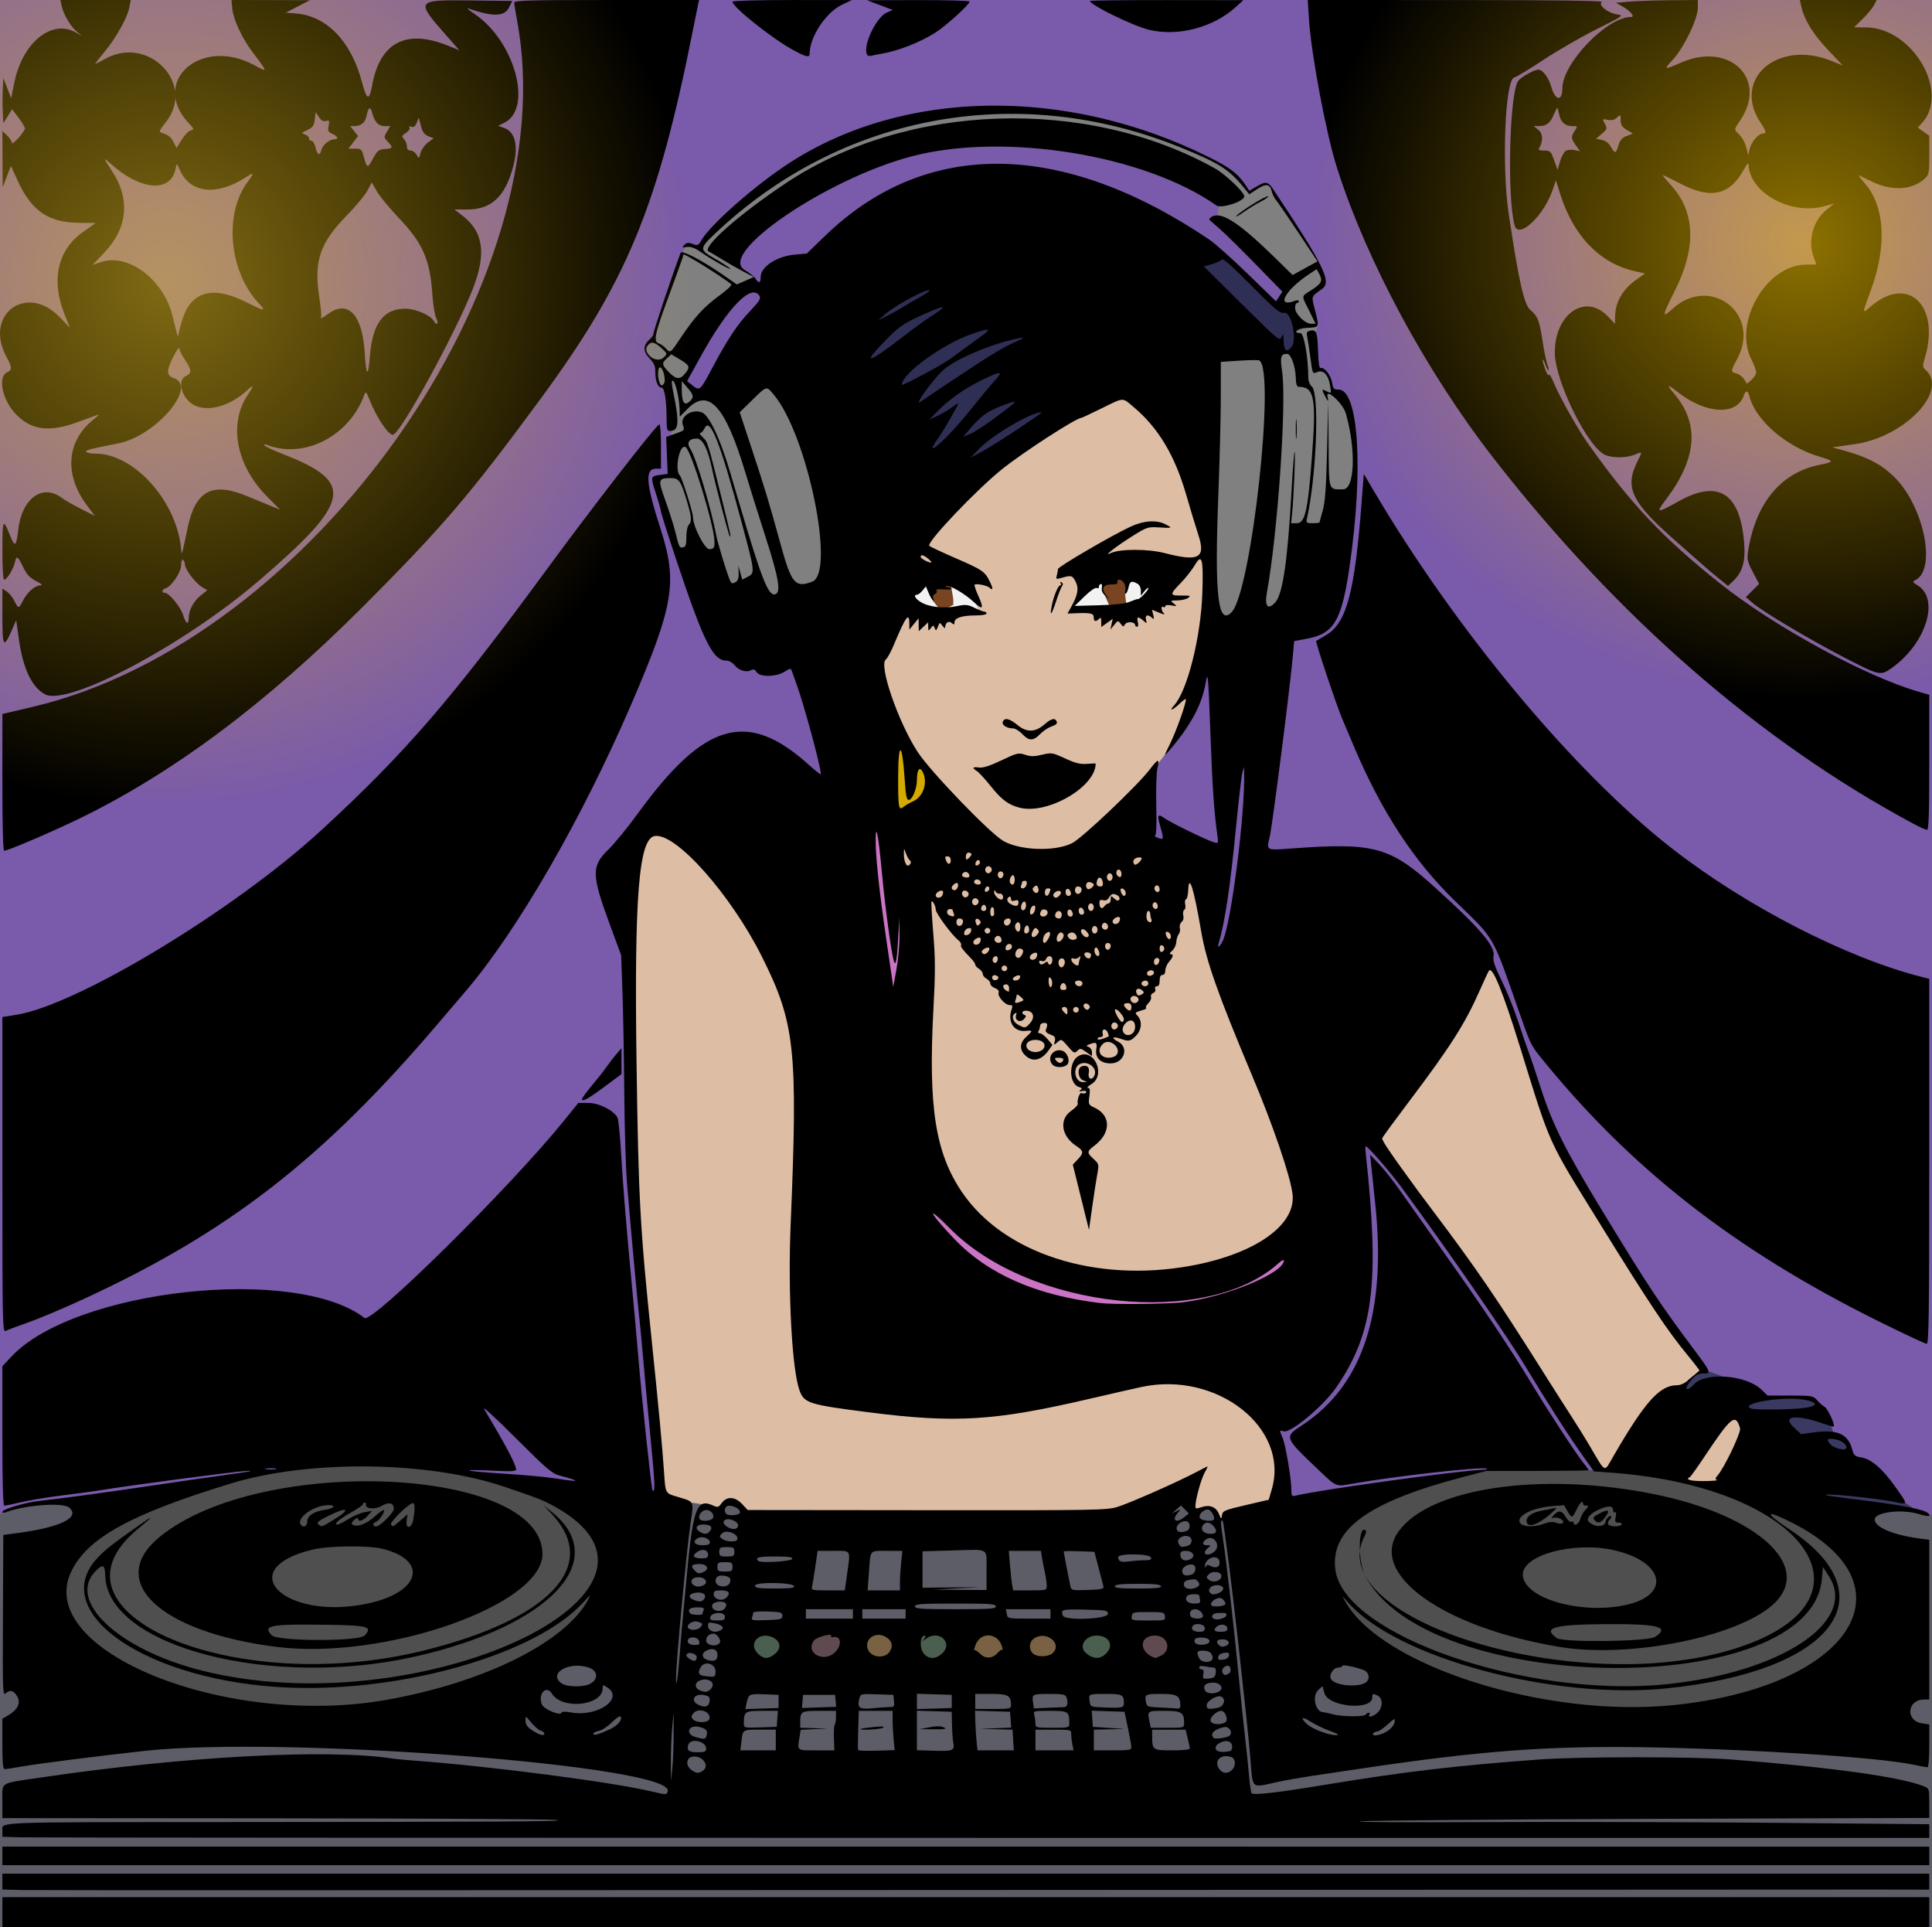 <?xml version="1.0" encoding="UTF-8" standalone="no"?>
<!-- Created with Inkscape (http://www.inkscape.org/) -->

<svg
   width="214.829mm"
   height="214.259mm"
   viewBox="0 0 214.829 214.259"
   version="1.1"
   id="svg70093"
   xml:space="preserve"
   inkscape:version="1.2.2 (b0a8486, 2022-12-01)"
   sodipodi:docname="goth-dj-2colour.svg"
   xmlns:inkscape="http://www.inkscape.org/namespaces/inkscape"
   xmlns:sodipodi="http://sodipodi.sourceforge.net/DTD/sodipodi-0.dtd"
   xmlns:xlink="http://www.w3.org/1999/xlink"
   xmlns="http://www.w3.org/2000/svg"
   xmlns:svg="http://www.w3.org/2000/svg"
   xmlns:rdf="http://www.w3.org/1999/02/22-rdf-syntax-ns#"
   xmlns:cc="http://creativecommons.org/ns#"
   xmlns:dc="http://purl.org/dc/elements/1.1/"><title
     id="title70113">Goth DJ</title><sodipodi:namedview
     id="namedview70095"
     pagecolor="#ffffff"
     bordercolor="#666666"
     borderopacity="1.0"
     inkscape:showpageshadow="2"
     inkscape:pageopacity="0.0"
     inkscape:pagecheckerboard="0"
     inkscape:deskcolor="#d1d1d1"
     inkscape:document-units="mm"
     showgrid="false"
     inkscape:zoom="0.7"
     inkscape:cx="479.28571"
     inkscape:cy="516.42857"
     inkscape:window-width="1652"
     inkscape:window-height="1099"
     inkscape:window-x="0"
     inkscape:window-y="25"
     inkscape:window-maximized="0"
     inkscape:current-layer="layer1" /><defs
     id="defs70090"><linearGradient
       inkscape:collect="always"
       id="linearGradient91343"><stop
         style="stop-color:#e7c025;stop-opacity:1;"
         offset="0"
         id="stop91339" /><stop
         style="stop-color:#ffcc00;stop-opacity:0;"
         offset="1"
         id="stop91341" /></linearGradient><linearGradient
       inkscape:collect="always"
       id="linearGradient91331"><stop
         style="stop-color:#ffcc00;stop-opacity:1;"
         offset="0"
         id="stop91327" /><stop
         style="stop-color:#ffcc00;stop-opacity:0;"
         offset="1"
         id="stop91329" /></linearGradient><radialGradient
       inkscape:collect="always"
       xlink:href="#linearGradient91331"
       id="radialGradient91333"
       cx="39.861"
       cy="-86.536"
       fx="39.861"
       fy="-86.536"
       r="40.609"
       gradientTransform="matrix(1.359,0,0,1.247,-24.937,17.341)"
       gradientUnits="userSpaceOnUse" /><radialGradient
       inkscape:collect="always"
       xlink:href="#linearGradient91343"
       id="radialGradient91337"
       gradientUnits="userSpaceOnUse"
       gradientTransform="matrix(1.441,0,0,1.444,-210.233,38.57)"
       cx="39.861"
       cy="-86.536"
       fx="39.861"
       fy="-86.536"
       r="40.609" /></defs><g
     inkscape:label="Lager 1"
     inkscape:groupmode="layer"
     id="layer1"
     transform="translate(171.442,117.647)"><g
       id="g99386"><rect
         style="fill:#7a5aaa;fill-opacity:1;stroke-width:0.995;stroke-linecap:round;stroke-linejoin:round"
         id="rect90677"
         width="223.037"
         height="229.935"
         x="-174.891"
         y="-124.545" /><path
         style="opacity:1;fill:#debda5;fill-opacity:1;stroke-width:0.332;stroke-linecap:round;stroke-linejoin:round"
         d="M 18.02,34.528 16.875,35.427 14.83,37.308 8.616,45.812 5.999,45.73 -6.266,26.269 -14.443,14.821 -24.583,3.537 -5.776,-11.345 l 1.717,4.334 2.29,6.623 3.189,9.24 8.586,14.228 z m 1.962,4.497 -5.152,7.523 1.145,0.572 5.233,0.654 2.862,-6.542 -3.516,-2.862 z m -91.91,-63.127 2.044,7.278 3.189,32.545 5.397,5.56 15.618,4.007 14.064,-2.698 6.051,-5.315 -3.026,-17.908 -8.095,-11.448 -0.082,-9.077 -11.121,-3.353 5.152,-8.177 1.472,-1.881 2.044,-4.334 1.962,-9.404 -0.082,-17.662 -5.233,-7.932 -5.724,-0.409 -21.833,12.92 -8.586,19.461 8.995,8.749 1.962,2.453 -1.881,3.68 z m -26.248,-2.617 -2.371,2.698 -1.145,8.177 0.899,34.998 2.862,30.01 3.271,0.245 1.635,0.409 1.635,0.736 0.818,-1.308 0.899,0.245 1.799,1.39 33.771,0.082 8.831,-0.082 6.542,-3.598 -0.245,3.107 1.063,-0.327 h 1.063 l 0.491,0.491 0.245,0.736 1.799,-0.409 5.397,-1.308 -0.899,-9.485 -7.686,-7.359 -20.77,5.152 -22.078,-0.736 0.491,-31.073 -3.353,-20.279 -10.303,-9.485 z"
         id="path92851" /><path
         style="opacity:1;fill:#d4aa00;fill-opacity:1;stroke-width:0.332;stroke-linecap:round;stroke-linejoin:round"
         d="m -74.151,-35.341 0.692,7.839 4.15,1.844 1.614,-5.303 -1.614,-2.075 -1.844,-1.153 z"
         id="path95223" /><path
         style="opacity:1;fill:#808080;fill-opacity:1;stroke-width:0.332;stroke-linecap:round;stroke-linejoin:round"
         d="m -20.675,-64.965 -4.458,16.378 -10.191,2.639 -1.274,-2.366 -1.82,-21.473 -0.273,-10.282 7.552,1.365 2.093,0.091 2.002,0.273 -0.364,-1.911 -0.091,-1.638 -0.182,-0.91 -0.546,-0.728 -0.819,-0.091 v -0.455 l 1.092,-2.093 -8.189,-6.915 0.364,-2.548 -13.557,-6.46 -17.47,-0.455 -14.194,5.095 -10.009,7.916 1.82,1.638 1.456,0.819 0.091,0.546 -5.823,5.186 -0.819,4.003 -1.092,2.093 1.092,0.819 1.092,0.728 8.007,-3.185 7.734,12.647 -1.82,14.922 -9.918,2.275 -7.097,-9.736 -2.275,-7.734 2.002,-0.273 -0.182,-4.185 -0.364,-5.823 -0.728,0.091 -0.364,-0.364 -0.182,-0.273 -0.091,-1.911 -0.546,-0.728 -0.455,-0.546 -0.182,-0.273 v -0.455 l 0.364,-0.546 0.637,-0.182 0.182,-1.274 1.729,-5.095 1.547,-4.003 0.364,-0.091 1.365,0.364 0.637,-1.092 4.64,-4.276 9.19,-6.005 8.098,-2.912 7.734,-1.001 6.369,-0.091 10.737,1.82 5.55,2.002 4.185,1.911 1.82,1.183 1.274,1.183 0.728,1.183 1.001,-0.637 0.91,-0.455 0.637,0.728 0.455,0.819 3.276,4.913 1.456,2.548 0.637,1.82 -0.273,0.364 -1.365,1.547 0.91,2.912 -0.455,1.456 0.182,3.549 h 0.819 l 0.819,1.001 0.273,1.547 1.183,1.183 0.91,2.002 0.455,4.094 z"
         id="path95333" /><path
         style="opacity:1;fill:#f2f2f2;fill-opacity:1;stroke-width:0.332;stroke-linecap:round;stroke-linejoin:round"
         d="m -69.627,-54.228 -1.456,3.731 1.911,1.001 6.551,-0.091 -0.364,-1.183 -1.911,-2.912 -3.367,-0.182 z m 24.931,-0.728 -5.732,2.002 -1.911,3.185 6.278,-0.091 2.912,-1.547 1.183,-3.003 z"
         id="path95389" /><path
         style="opacity:1;fill:#784421;fill-opacity:1;stroke-width:0.332;stroke-linecap:round;stroke-linejoin:round"
         d="m -68.171,-52.499 0.455,1.638 0.728,0.91 h 0.637 l 0.91,-0.455 v -0.637 l -0.273,-1.638 z m 19.471,-0.819 -0.182,1.183 0.273,0.637 1.001,2.275 1.456,-0.728 -0.182,-1.638 0.728,-2.366 z"
         id="path96171"
         sodipodi:nodetypes="cccccccccccccccc" /><path
         style="opacity:1;fill:#2f2f55;fill-opacity:1;stroke-width:0.332;stroke-linecap:round;stroke-linejoin:round"
         d="m -70.129,-93.672 -10.827,14.436 10.57,20.366 22.17,-16.757 10.57,-4.125 7.218,1.031 3.19,0.401 -0.255,-2.213 v -1.617 l -0.341,-1.107 -1.873,-0.426 -3.66,-3.831 -2.724,-2.128 -17.621,-5.022 z"
         id="path96227" /><path
         style="opacity:1;fill:#5d5d68;fill-opacity:1;stroke-width:0.332;stroke-linecap:round;stroke-linejoin:round"
         d="m -159.195,48.645 -8.034,0.787 -4.045,1.067 -0.618,0.899 0.393,45.73 215.225,-0.112 -0.169,-46.18 -4.157,-1.011 -6.573,-0.056 -15.281,-2.36 -6.966,-2.079 -3.034,0.449 -1.629,0.056 -2.472,-0.225 -7.809,-0.674 -1.124,0.618 -0.506,0.169 -6.404,1.067 -17.64,3.989 -4.831,0.112 -1.292,0.787 -0.112,-1.348 -0.843,-0.393 -1.629,0.562 -1.573,-1.685 -7.135,2.303 -40.225,0.393 -2.079,-2.303 -1.067,0.393 -0.562,0.674 -1.854,-0.674 -2.584,-0.393 -3.427,0.787 -29.719,-5.843 -11.011,1.517 c 0,0 -1.573,0.225 -1.798,0.337 -0.225,0.112 -16.292,3.034 -16.292,3.034 z"
         id="path97063" /><path
         style="opacity:1;fill:#4f4f4f;fill-opacity:1;stroke-width:0.332;stroke-linecap:round;stroke-linejoin:round"
         d="m -152.566,48.645 -8.652,3.708 -4.27,6.742 1.685,3.652 4.326,4.888 16.685,5.281 16.124,-0.562 12.135,-4.045 9.045,-5.169 2.472,-6.854 -4.719,-7.697 -10.562,-2.079 -5.393,-1.236 -11.517,-0.899 -6.966,1.798 -9.382,2.079 z m 131.067,1.966 -3.708,5 2.809,6.854 8.202,6.685 23.708,4.719 6.18,-0.955 19.888,-3.989 1.798,-11.461 -8.427,-7.135 -10.393,-2.753 -8.146,-1.573 -4.663,-0.169 -3.82,-0.337 -7.079,0.281 -1.629,0.056 -2.809,0.562 -10,2.978 z"
         id="path97929" /><path
         style="opacity:1;fill:#393961;fill-opacity:1;stroke-width:0.332;stroke-linecap:round;stroke-linejoin:round"
         d="m 17.771,34.544 -1.461,1.18 -3.034,3.876 6.18,-0.955 4.719,2.303 5.225,8.146 9.157,0.955 3.596,0.562 -2.135,-1.461 -3.258,-2.64 -2.64,-2.584 v -0.899 c 0,0 -0.449,-0.843 -0.787,-0.843 -0.337,0 -0.843,-0.337 -0.843,-0.337 l -0.73,-2.247 -1.798,-1.798 -2.472,-0.112 -3.82,0.056 -3.82,-2.472 z"
         id="path98093" /><g
         id="g99145"
         style="opacity:0.534"><ellipse
           style="opacity:1;fill:#3b6139;fill-opacity:1;stroke-width:0.332;stroke-linecap:round;stroke-linejoin:round"
           id="path98255"
           cx="-86.162"
           cy="65.499"
           rx="2.416"
           ry="1.798" /><ellipse
           style="opacity:1;fill:#3b6139;fill-opacity:1;stroke-width:0.386;stroke-linecap:round;stroke-linejoin:round"
           id="path98309"
           cx="-67.847"
           cy="65.359"
           rx="2.135"
           ry="2.051" /><ellipse
           style="opacity:1;fill:#3b6139;fill-opacity:1;stroke-width:0.332;stroke-linecap:round;stroke-linejoin:round"
           id="path98311"
           cx="-49.476"
           cy="65.387"
           rx="2.303"
           ry="1.742" /><ellipse
           style="opacity:1;fill:#613a39;fill-opacity:1;stroke-width:0.332;stroke-linecap:round;stroke-linejoin:round"
           id="path98313"
           cx="-79.308"
           cy="65.555"
           rx="2.079"
           ry="1.854" /><ellipse
           style="opacity:1;fill:#613a39;fill-opacity:1;stroke-width:0.332;stroke-linecap:round;stroke-linejoin:round"
           id="path98731"
           cx="-42.875"
           cy="65.331"
           rx="1.657"
           ry="1.91" /><ellipse
           style="opacity:1;fill:#926821;fill-opacity:1;stroke-width:0.332;stroke-linecap:round;stroke-linejoin:round"
           id="path98785"
           cx="-61.555"
           cy="65.527"
           rx="1.798"
           ry="1.77" /><ellipse
           style="opacity:1;fill:#926821;fill-opacity:1;stroke-width:0.332;stroke-linecap:round;stroke-linejoin:round"
           id="path98995"
           cx="-55.6"
           cy="65.696"
           rx="2.079"
           ry="1.657" /><ellipse
           style="opacity:1;fill:#926821;fill-opacity:1;stroke-width:0.332;stroke-linecap:round;stroke-linejoin:round"
           id="path98997"
           cx="-73.718"
           cy="65.612"
           rx="2.107"
           ry="1.629" /></g><path
         style="opacity:1;fill:#cb74c5;fill-opacity:1;stroke-width:0.332;stroke-linecap:round;stroke-linejoin:round"
         d="m -77.799,-23.223 3.746,-4.214 2.965,8.74 1.405,7.491 c 0,0 0.78,22.943 1.405,23.411 0.624,0.468 6.867,8.428 6.867,8.428 l 11.861,3.746 10.145,1.405 16.231,-7.491 c 0,0 -2.497,8.428 -3.121,9.364 -0.624,0.936 -31.527,4.682 -31.527,4.682 L -72.181,19.697 -75.302,2.529 Z"
         id="path99201" /><path
         style="fill:#000000;stroke-width:0.209"
         d="M -171.177,94.939 V 93.265 H -64.047 43.082 v 1.674 1.674 H -64.047 -171.177 Z m 2.249,-2.466 -2.249,-0.059 -1e-5,-0.882 V 90.649 H -64.047 43.082 l 1.5e-5,0.889 v 0.889 l -6.12,-0.01 c -3.366,-0.005 -50.562,0.018 -104.88,0.052 -54.318,0.034 -99.772,0.035 -101.009,0.002 z m -2.249,-3.799 v -1.033 l 107.13,0.004 107.13,0.004 v 1.029 1.029 H -64.047 -171.177 v -1.033 z m 2.145,-2.06 -2.145,-0.06 v -0.701 c 0,-0.972 -1.252,-0.924 24.062,-0.938 32.197,-0.018 38.985,-0.061 37.558,-0.238 -0.69,-0.086 -14.838,-0.166 -31.438,-0.178 l -30.183,-0.023 v -1.861 c 0,-2.22 -0.412,-1.959 4.156,-2.635 16.121,-2.388 32.078,-3.242 39.375,-2.107 0.282,0.044 1.313,0.139 2.292,0.212 8.591,0.639 21.99,2.382 26.423,3.438 1.583,0.377 1.607,0.377 1.735,-0.027 0.897,-2.828 -42.745,-6.197 -58.184,-4.492 -5.308,0.586 -11.778,1.409 -13.6,1.729 -0.921,0.162 -1.792,0.296 -1.935,0.298 -0.196,0.003 -0.262,-0.694 -0.262,-2.8 v -2.804 l 0.734,-0.433 c 0.963,-0.568 1.314,-1.315 0.945,-2.005 -0.364,-0.68 -0.82,-0.826 -1.28,-0.41 -0.364,0.329 -0.376,0.011 -0.336,-8.62 l 0.042,-8.962 1.779,-0.242 c 4.658,-0.634 6.83,-1.738 5.534,-2.813 -0.716,-0.594 -4.98,-0.268 -7.051,0.539 -0.201,0.078 -0.366,0.052 -0.366,-0.06 0,-0.284 2.578,-1.047 4.08,-1.207 2.334,-0.249 7.299,-0.922 12.345,-1.675 2.762,-0.412 6.669,-0.976 8.683,-1.254 2.52,-0.347 3.107,-0.47 1.883,-0.394 -1.54,0.096 -13.01,1.619 -16.321,2.168 -0.633,0.105 -2.422,0.346 -3.976,0.535 -1.554,0.189 -3.598,0.525 -4.543,0.747 -0.945,0.221 -1.816,0.402 -1.935,0.402 -0.146,0 -0.217,-2.543 -0.217,-7.751 v -7.751 l 0.986,-1.054 c 7.018,-7.502 31.636,-10.205 39.282,-4.313 0.839,0.646 16.135,-14.469 22.118,-21.857 l 1.661,-2.051 h 1.1 c 1.185,0 2.816,0.818 3.25,1.63 0.118,0.221 0.317,2.276 0.441,4.565 0.124,2.289 0.546,7.552 0.938,11.695 0.392,4.143 0.819,8.851 0.948,10.462 0.337,4.195 1.446,14.594 1.568,14.717 0.32,0.32 0.285,-0.654 -0.21,-5.749 -0.3,-3.091 -0.68,-7.174 -0.844,-9.073 -0.164,-1.899 -0.347,-3.829 -0.406,-4.289 -0.151,-1.171 -1.096,-11.515 -1.385,-15.17 -0.132,-1.669 -0.263,-6.094 -0.291,-9.834 -0.028,-3.74 -0.118,-8.73 -0.2,-11.09 l -0.149,-4.289 -1.161,-3.138 c -2.151,-5.813 -2.179,-6.739 -0.266,-8.601 0.698,-0.679 2.162,-2.466 3.254,-3.972 7.441,-10.263 12.225,-11.621 19.08,-5.417 0.718,0.649 1.305,1.102 1.305,1.006 0.002,-0.785 -1.917,-7.871 -2.711,-10.009 -0.214,-0.575 -0.445,-1.219 -0.513,-1.429 -0.119,-0.366 -0.157,-0.363 -0.829,0.052 -0.956,0.591 -2.74,0.609 -3.101,0.032 -0.191,-0.306 -0.343,-0.355 -0.625,-0.204 -0.526,0.281 -1.365,0.021 -1.827,-0.566 -0.218,-0.277 -0.615,-0.5 -0.892,-0.5 -1.513,0 -2.543,-2.075 -5.633,-11.346 -0.91,-2.731 -1.654,-5.084 -1.654,-5.231 4.2e-4,-0.146 -0.251,-1.042 -0.559,-1.991 -0.627,-1.93 -0.627,-1.93 0.496,-2.081 l 0.808,-0.108 -0.083,-2.054 -0.083,-2.054 1.037,-0.368 c 1.013,-0.36 1.032,-0.382 0.815,-0.958 -0.351,-0.93 0.983,-1.826 2.104,-1.412 0.801,0.296 2.015,2.831 3.097,6.47 0.154,0.518 0.669,2.26 1.143,3.871 2.375,8.059 3.133,10.001 3.863,9.897 0.751,-0.107 0.497,-1.722 -0.998,-6.343 -0.744,-2.3 -1.747,-5.5 -2.23,-7.111 -2.236,-7.47 -4.102,-9.55 -6.445,-7.183 l -0.875,0.884 -0.02,-0.826 c -0.03,-1.213 -0.467,-3.085 -0.741,-3.174 -0.173,-0.056 -0.164,0.282 0.032,1.24 0.71,3.465 0.635,4.339 -0.369,4.348 -0.31,0.003 -0.366,-0.198 -0.368,-1.305 -0.003,-2.054 -0.228,-3.505 -0.543,-3.505 -0.417,0 -0.711,-0.703 -0.711,-1.702 0,-0.717 -0.129,-1.026 -0.654,-1.568 -0.732,-0.756 -0.722,-1.473 0.032,-2.119 0.227,-0.194 0.413,-0.462 0.413,-0.594 0,-0.318 1.917,-6.036 3.024,-9.02 0.121,-0.325 2.321,0.812 4.577,2.366 l 1.673,1.153 0.944,-0.409 0.944,-0.409 -1.24,-0.655 c -0.682,-0.36 -1.758,-0.978 -2.391,-1.373 -0.633,-0.395 -1.244,-0.753 -1.359,-0.796 -0.945,-0.354 3.221,-4.06 8.578,-7.63 13.409,-8.935 33.396,-9.616 47.688,-1.623 1.177,0.658 3.262,2.645 3.262,3.108 0,0.557 -2.555,1.39 -3.095,1.01 -8.036,-5.655 -23.682,-8.166 -33.94,-5.448 -9.451,2.505 -21.619,10.802 -18.512,12.623 0.521,0.305 1.062,0.738 1.201,0.961 0.358,0.573 0.571,0.505 0.571,-0.182 0,-1.152 1.8,-2.319 3.853,-2.497 l 1.274,-0.11 2.092,-2.02 c 11.149,-10.763 26.242,-10.607 42.626,0.44 0.658,0.444 2.606,2.176 4.329,3.85 l 3.132,3.043 0.354,-0.54 0.354,-0.54 -3.009,-3.079 c -1.655,-1.693 -3.433,-3.444 -3.95,-3.889 -0.518,-0.446 -1.022,-0.885 -1.121,-0.977 -0.099,-0.092 0.014,-0.27 0.25,-0.397 1.09,-0.583 3.038,0.696 7.062,4.635 l 1.902,1.862 1.383,-0.76 1.383,-0.76 -2.11,-3.178 c -1.16,-1.748 -2.273,-3.366 -2.473,-3.596 -0.2,-0.23 -0.425,-0.681 -0.501,-1.003 -0.198,-0.837 -0.641,-0.906 -1.629,-0.252 l -0.865,0.573 -0.751,-0.914 c -1.556,-1.893 -2.733,-2.621 -7.037,-4.351 -18.162,-7.302 -37.82,-3.58 -51.801,9.806 -1.535,1.47 -1.532,1.654 0.036,2.539 0.698,0.393 1.475,0.884 1.726,1.091 0.674,0.553 -1.883,-0.848 -3.075,-1.685 -0.753,-0.529 -1.182,-0.694 -1.632,-0.628 -0.551,0.081 -0.579,0.058 -0.285,-0.235 0.26,-0.26 0.444,-0.28 0.924,-0.099 0.552,0.208 0.628,0.175 0.975,-0.425 1.011,-1.749 5.98,-6.117 9.732,-8.554 12.732,-8.271 30.788,-8.548 46.613,-0.716 2.479,1.227 3.343,1.894 4.241,3.273 l 0.332,0.51 0.779,-0.459 c 1.059,-0.625 1.294,-0.585 1.9,0.325 5.596,8.398 6.508,10.251 5.429,11.028 -1.295,0.932 -1.224,0.702 -0.775,2.492 0.459,1.829 0.48,1.788 -0.965,1.851 -1.009,0.044 -1.637,0.583 -0.679,0.583 0.385,0 0.866,2.716 0.866,4.892 0,0.417 0.16,0.837 0.401,1.055 0.854,0.773 0.525,9.765 -0.533,14.61 -0.119,0.545 -0.086,0.575 0.631,0.575 0.416,0 0.757,-0.042 0.757,-0.094 0,-0.052 0.158,-0.64 0.35,-1.308 0.267,-0.926 0.381,-2.504 0.482,-6.654 l 0.132,-5.44 0.041,4.738 c 0.046,5.295 -0.052,4.992 1.618,4.992 1.291,0 1.446,-4.436 0.295,-8.447 -0.325,-1.132 -2.314,-2.927 -2.027,-1.829 0.163,0.623 0.03,0.549 -0.337,-0.185 -0.346,-0.693 -0.31,-0.736 0.327,-0.395 0.418,0.224 0.43,0.197 0.291,-0.68 -0.192,-1.214 -0.763,-1.803 -1.446,-1.492 -0.499,0.227 -0.502,0.221 -0.742,-1.584 -0.133,-0.997 -0.296,-2.058 -0.364,-2.358 -0.096,-0.427 -0.033,-0.57 0.291,-0.654 0.725,-0.19 0.852,0.115 0.918,2.201 0.045,1.42 0.138,2.01 0.304,1.946 0.389,-0.148 1.128,0.805 1.261,1.627 0.109,0.671 0.196,0.762 0.724,0.762 2.235,0 2.785,8.997 1.206,19.747 -0.876,5.967 -1.727,7.395 -4.736,7.95 l -1.414,0.261 -0.157,1.767 c -0.303,3.399 -2.264,18.726 -2.555,19.97 -0.371,1.585 -0.471,1.533 2.503,1.315 9.132,-0.667 10.856,-0.194 15.901,4.366 4.893,4.423 6.672,6.496 6.484,7.558 -0.097,0.545 0.091,1.12 0.922,2.825 0.574,1.177 1.381,3.176 1.794,4.442 0.413,1.266 0.929,2.772 1.148,3.348 0.219,0.575 0.852,2.453 1.408,4.173 1.276,3.951 2.739,6.885 6.579,13.193 5.448,8.95 6.567,10.64 10.682,16.138 1.624,2.17 1.686,2.358 0.767,2.332 -0.494,-0.014 -0.813,0.15 -1.255,0.645 -0.932,1.043 -0.703,1.56 0.244,0.552 1.304,-1.388 5.802,-1.033 7.492,0.591 l 0.692,0.665 H 27.629 c 2.42,0 2.534,0.02 2.984,0.523 0.257,0.288 0.636,0.619 0.842,0.736 0.381,0.217 1.254,2.193 0.969,2.193 -0.086,0 -0.671,-0.177 -1.299,-0.393 -2.922,-1.005 -4.461,-0.78 -3.123,0.458 l 0.835,0.773 1.316,-0.185 c 2.679,-0.377 3.887,0.137 4.349,1.852 0.19,0.706 0.301,0.805 1.028,0.921 1.11,0.178 2.379,1.283 3.831,3.338 1.382,1.956 1.383,1.925 -0.08,1.621 -2.223,-0.461 -8.497,-1.073 -7.601,-0.741 0.115,0.043 2.149,0.319 4.52,0.613 4.085,0.508 6.328,0.967 6.765,1.384 0.372,0.356 -0.01,0.386 -1.023,0.081 -1.945,-0.585 -4.926,-0.218 -4.926,0.606 0,0.864 2.084,1.736 5.074,2.123 l 0.994,0.129 v 8.88 8.88 h -0.581 c -1.883,0 -2.104,2.344 -0.249,2.641 l 0.83,0.133 v 2.379 c 0,1.336 -0.086,2.379 -0.196,2.379 -0.108,0 -0.838,-0.135 -1.624,-0.3 C 37.386,77.711 23.228,76.795 11.488,76.599 0.799,76.421 -6.849,76.992 -20.003,78.953 c -1.956,0.292 -4.499,0.671 -5.649,0.843 -1.151,0.172 -2.751,0.453 -3.557,0.625 -3.268,0.697 -2.888,1.033 -3.221,-2.848 -0.188,-2.191 -0.54,-5.526 -1.38,-13.077 -0.635,-5.713 -1.557,-12.924 -1.666,-13.033 -0.258,-0.258 -0.257,0.149 0.005,1.839 0.421,2.716 1.272,10.191 1.87,16.425 0.177,1.841 0.454,4.478 0.616,5.859 0.162,1.381 0.357,3.272 0.433,4.203 0.076,0.931 0.201,1.789 0.277,1.909 0.167,0.263 2.852,-0.045 8.403,-0.964 8.495,-1.406 14.442,-2.106 23.539,-2.772 C 4.202,77.628 16.886,77.628 21.113,77.96 c 11.152,0.877 18.838,1.949 21.395,2.986 0.559,0.227 0.575,0.28 0.575,1.871 v 1.638 l -30.81,0.103 c -16.946,0.057 -31.563,0.179 -32.484,0.272 -0.93,0.094 5.064,0.134 13.496,0.09 8.343,-0.043 22.961,-0.008 32.484,0.078 l 17.314,0.157 v 0.759 l 2.4e-5,0.759 H -61.902 c -57.742,-4.8e-5 -105.95,-0.027 -107.13,-0.06 z m 72.495,-11.553 -0.006,-2.406 -0.156,1.779 c -0.086,0.978 -0.151,2.72 -0.144,3.871 l 0.012,2.092 0.15,-1.465 c 0.083,-0.806 0.147,-2.547 0.144,-3.871 z m 3.287,4.116 c 0.789,-0.577 -0.21,-1.778 -1.261,-1.515 -0.659,0.165 -0.681,1.016 -0.039,1.467 0.568,0.398 0.809,0.407 1.299,0.048 z m 58.795,-0.051 c 0.478,-0.478 0.419,-1.288 -0.105,-1.455 -1.117,-0.354 -1.918,0.414 -1.345,1.29 0.373,0.57 0.976,0.638 1.45,0.165 z M -92.922,76.742 c 0,-0.824 -1.742,-1.199 -1.987,-0.428 -0.203,0.641 0.046,0.839 1.058,0.839 0.784,0 0.929,-0.064 0.929,-0.411 z m 20.847,-1.016 c -0.062,-0.654 -0.113,-1.636 -0.113,-2.182 l 7.92e-4,-0.994 h -1.88 -1.88 l -0.066,2.097 c -0.036,1.153 -0.043,2.165 -0.014,2.249 0.029,0.084 0.955,0.122 2.059,0.085 l 2.007,-0.067 -0.114,-1.188 z m -3.672,-1.161 c 0.048,-0.042 0.699,-0.139 1.447,-0.215 0.947,-0.096 1.265,-0.074 1.046,0.074 -0.281,0.19 -2.705,0.328 -2.493,0.142 z m 10.305,1.522 c -0.062,-0.309 -0.126,-1.208 -0.143,-1.998 l -0.031,-1.436 -1.935,-0.06 -1.935,-0.06 v 2.197 2.197 l 1.935,0.06 c 2.071,0.064 2.284,-0.027 2.109,-0.901 z m -2.628,-1.712 c 0.769,-0.148 1.244,-0.144 1.569,0.013 0.376,0.181 0.161,0.223 -1.103,0.212 l -1.569,-0.013 z m 33.631,2.15 c 0,-0.602 -0.641,-0.803 -1.349,-0.424 -0.836,0.448 -0.547,1.085 0.46,1.012 0.792,-0.057 0.889,-0.122 0.889,-0.587 z m -50.74,-0.732 v -1.151 h -1.785 c -1.946,0 -1.882,-0.045 -2.049,1.412 l -0.102,0.889 h 1.968 1.968 z m 6.466,-0.209 c -0.027,-0.748 0.013,-1.423 0.09,-1.5 0.077,-0.077 0.14,-0.453 0.14,-0.837 v -0.697 h -1.861 c -2.023,0 -2.115,0.055 -2.115,1.273 v 0.611 l 1.517,0.042 1.517,0.042 -1.491,0.072 -1.491,0.072 -0.128,0.776 c -0.261,1.578 -0.348,1.508 1.869,1.508 h 2.002 z m 19.931,0.21 -0.072,-1.151 -1.811,-0.043 -1.811,-0.043 1.738,-0.071 1.738,-0.071 -0.064,-0.881 -0.064,-0.881 -1.948,-0.06 -1.948,-0.06 0.033,1.211 c 0.018,0.666 0.08,1.658 0.137,2.205 l 0.103,0.994 2.02,2.04e-4 2.02,2.13e-4 -0.072,-1.151 z m 6.584,0.497 c -0.072,-0.36 -0.131,-0.877 -0.131,-1.151 0,-0.488 -0.035,-0.497 -1.988,-0.497 h -1.988 v 1.151 1.151 h 2.119 2.119 z m 6.555,0.288 c -0.005,-0.201 -0.179,-1.166 -0.385,-2.145 l -0.375,-1.779 -1.824,-0.061 -1.824,-0.061 0.065,0.898 0.065,0.898 1.779,0.118 1.779,0.118 -1.726,0.039 -1.726,0.039 v 1.151 1.151 h 2.092 c 1.857,0 2.091,-0.041 2.082,-0.366 z m 6.496,0.145 c 0,-0.122 -0.105,-0.64 -0.234,-1.151 l -0.234,-0.93 h -1.858 -1.858 l 0.003,0.68 c 0.006,1.596 0.042,1.622 2.219,1.622 1.24,0 1.963,-0.081 1.963,-0.221 z m -53.719,-1.43 c 0.146,-0.56 -0.056,-0.785 -0.865,-0.961 -1.177,-0.255 -1.542,0.79 -0.392,1.122 1.006,0.291 1.144,0.273 1.258,-0.161 z m 58.159,0.009 c 0.389,-0.374 -0.091,-1.075 -0.645,-0.943 -1.137,0.271 -1.585,0.749 -1.13,1.204 0.169,0.169 1.537,-0.031 1.775,-0.261 z m -76.208,-0.228 c 0,-0.107 -0.186,-0.254 -0.414,-0.326 -0.227,-0.072 -0.698,-0.477 -1.046,-0.899 -0.632,-0.767 -0.633,-0.767 -0.633,-0.211 0,0.37 0.193,0.692 0.575,0.959 0.882,0.618 1.517,0.817 1.517,0.477 z m 7.275,-0.472 c 0.895,-0.421 1.43,-1.053 1.202,-1.422 -0.067,-0.109 -0.498,0.179 -0.958,0.639 -0.46,0.46 -1.115,0.892 -1.457,0.96 -0.342,0.068 -0.621,0.213 -0.621,0.321 0,0.238 0.633,0.066 1.834,-0.498 z m 80.025,0.158 c -0.722,-0.268 -1.687,-0.735 -2.145,-1.038 -0.894,-0.592 -1.125,-0.416 -0.374,0.284 0.583,0.543 2.386,1.242 3.204,1.242 0.502,0 0.364,-0.098 -0.685,-0.488 z m 6.46,0.031 c 0.409,-0.275 0.742,-0.693 0.783,-0.984 0.068,-0.478 0.025,-0.463 -0.785,0.269 -0.472,0.426 -0.993,0.775 -1.159,0.775 -0.166,0 -0.359,0.094 -0.43,0.209 -0.246,0.399 0.881,0.208 1.591,-0.269 z m -67.855,-1.353 0.064,-0.889 h -1.766 c -1.913,0 -2.013,0.071 -2.021,1.421 -0.003,0.467 0.041,0.477 1.828,0.418 l 1.831,-0.06 z m 32.469,0.523 c -0.008,-1.354 -0.097,-1.412 -2.138,-1.412 -1.851,0 -1.881,0.008 -1.757,0.471 0.069,0.259 0.127,0.683 0.129,0.942 0.002,0.453 0.073,0.471 1.886,0.471 1.814,0 1.883,-0.017 1.88,-0.471 z m 12.766,-0.066 c 0,-1.178 -0.275,-1.346 -2.204,-1.346 -1.914,0 -1.89,-0.018 -1.64,1.229 l 0.131,0.654 h 1.857 c 1.854,0 1.857,-7.89e-4 1.857,-0.537 z m 4.591,-0.079 c 0.366,-0.231 -0.01,-1.267 -0.46,-1.267 -0.478,0 -1.202,0.638 -1.202,1.058 0,0.446 1.074,0.581 1.662,0.209 z m -57.394,-0.328 c 0.3,-0.781 -1.131,-1.363 -1.727,-0.704 -0.284,0.314 -0.299,0.443 -0.084,0.702 0.347,0.419 1.651,0.42 1.812,0.002 z m 72.994,-0.52 c 0.071,-0.115 0.223,-0.209 0.339,-0.209 0.115,0 0.151,0.094 0.08,0.209 -0.234,0.379 0.435,0.218 0.902,-0.217 0.583,-0.543 0.612,-1.568 0.053,-1.868 -0.556,-0.298 -0.641,-0.275 -0.641,0.168 0,1.501 -4.881,1.075 -5.32,-0.465 l -0.224,-0.785 -0.471,0.441 c -0.7,0.655 -0.329,2.387 0.526,2.457 0.2,0.016 0.693,0.121 1.096,0.233 0.984,0.273 3.5,0.298 3.662,0.037 z m -89.413,-0.213 c 0.046,-0.139 0.414,-0.148 1.064,-0.027 2.902,0.542 5.918,-1.536 4.027,-2.775 -0.5,-0.328 -0.523,-0.324 -0.523,0.094 0,1.929 -4.53,2.41 -5.632,0.598 -0.616,-1.013 -1.591,-0.005 -1.138,1.176 0.208,0.543 2.07,1.332 2.202,0.934 z m 24.131,-1.252 v -0.732 l -1.549,-0.062 c -1.713,-0.069 -1.796,-0.029 -2.004,0.96 l -0.145,0.688 1.849,-0.061 1.849,-0.061 z m 6.342,-0.067 -0.064,-0.665 h -1.779 -1.779 l -0.062,0.732 -0.062,0.732 1.905,-0.067 1.905,-0.067 z m 5.943,0.695 c 0.562,0 0.605,-0.053 0.545,-0.68 l -0.066,-0.68 -1.825,-0.06 c -1.8,-0.06 -1.827,-0.053 -1.958,0.47 -0.26,1.037 -0.006,1.232 1.412,1.084 0.705,-0.074 1.556,-0.134 1.892,-0.134 z m 6.966,-0.628 v -0.732 l -1.935,-0.06 -1.935,-0.06 v 0.853 0.853 l 1.935,-0.06 1.935,-0.06 z m 6.591,0.405 c 0,-1.065 -0.313,-1.242 -2.204,-1.242 h -1.771 v 0.837 0.837 h 1.988 c 1.869,0 1.988,-0.026 1.988,-0.432 z m 5.911,0.228 c 0.374,-0.005 0.48,-0.51 0.239,-1.138 -0.102,-0.265 -0.474,-0.331 -1.871,-0.331 -1.92,0 -1.972,0.027 -1.829,0.964 l 0.099,0.65 1.498,-0.07 c 0.824,-0.038 1.662,-0.072 1.864,-0.074 z m 6.643,-0.428 c 0,-0.948 -0.177,-1.041 -1.975,-1.041 -1.968,0 -1.959,-0.004 -1.837,0.827 0.091,0.619 0.094,0.621 1.69,0.681 1.91,0.073 2.122,0.026 2.122,-0.468 z m 6.277,0.333 c 0,-1.156 -0.328,-1.374 -2.075,-1.374 -1.82,0 -1.914,0.047 -1.754,0.882 0.105,0.548 0.158,0.568 1.707,0.637 0.879,0.039 1.716,0.09 1.86,0.113 0.144,0.023 0.262,-0.093 0.262,-0.258 z m 4.159,0.169 c 0.706,-0.141 0.958,-1.021 0.359,-1.251 -0.469,-0.18 -1.588,0.502 -1.588,0.969 0,0.442 0.2,0.488 1.229,0.282 z m -56.509,-0.732 c 0.054,-0.468 -0.034,-0.565 -0.627,-0.683 -1.14,-0.228 -1.562,0.703 -0.514,1.131 0.704,0.288 1.072,0.144 1.141,-0.448 z m 107.201,0.433 C 34.339,69.91 41.66,58.64 27.828,51.634 24.815,50.107 24.66,50.469 27.52,52.359 c 11.256,7.44 4.82,15.806 -13.609,17.69 -12.657,1.294 -30.041,-3.381 -35.435,-9.53 -0.717,-0.818 -0.725,-0.821 -0.339,-0.134 4.062,7.217 22.296,12.972 36.519,11.526 z m -143.044,-0.597 c 10.848,-1.938 19.808,-6.4 22.352,-11.131 0.329,-0.611 0.24,-0.556 -0.628,0.387 -5.197,5.647 -19.83,9.88 -32.5,9.402 -15.887,-0.599 -27.328,-8.424 -21.303,-14.57 0.851,-0.868 1.572,-1.429 4.407,-3.429 1.81,-1.276 1.791,-1.161 -0.057,0.36 -11.379,9.361 10.706,18.741 31.809,13.509 13.987,-3.468 19.596,-9.427 14.248,-15.138 l -0.962,-1.027 0.997,0.813 c 6.567,5.351 -0.304,12.617 -15.13,15.998 -16.074,3.666 -34.353,-1.064 -34.587,-8.949 -0.037,-1.247 -0.244,-1.354 -1.051,-0.547 -3.298,3.298 2.483,8.737 11.778,11.079 24.145,6.084 56.223,-8.746 39.331,-18.184 -1.343,-0.75 -1.867,-0.958 -5.669,-2.248 -8.447,-2.866 -21.694,-3.028 -30.404,-0.371 -11.198,3.416 -16.046,6.101 -17.794,9.855 -4.081,8.767 17.278,17.388 35.161,14.193 z m -12.305,-5.876 c -13.013,-1.638 -19.03,-7.314 -12.98,-12.242 11.27,-9.18 42.547,-7.767 42.547,1.922 0,5.686 -17.595,11.827 -29.567,10.32 z m 9.806,-1.27 c 0.912,-1.008 0.406,-1.133 -4.845,-1.195 -5.715,-0.067 -6.509,0.101 -5.515,1.168 0.645,0.692 9.737,0.716 10.36,0.027 z m 0.241,-3.529 c 5.917,-1.221 6.937,-4.809 1.736,-6.105 -1.591,-0.396 -5.987,-0.344 -7.796,0.093 -8.953,2.163 -3.157,7.914 6.06,6.012 z m -6.634,-9.113 c 0,-0.66 0.721,-1.143 1.983,-1.328 1.132,-0.166 1.271,-0.583 0.17,-0.51 -1.536,0.102 -3.334,1.421 -2.898,2.127 0.266,0.43 0.745,0.244 0.745,-0.289 z m 2.949,-0.226 c 1.961,-1.191 1.584,-1.508 -0.543,-0.456 -1.22,0.604 -1.443,0.809 -1.108,1.022 0.371,0.235 0.283,0.265 1.652,-0.566 z m 4.547,-0.352 c 0.498,-0.454 0.958,-0.772 1.022,-0.708 0.162,0.162 -0.525,1.173 -0.893,1.315 -0.412,0.158 -0.381,0.489 0.045,0.489 0.424,0 1.955,-1.524 1.955,-1.946 0,-0.673 -0.546,-0.808 -1.349,-0.334 -0.744,0.439 -1.904,0.322 -1.738,-0.174 0.029,-0.088 -0.041,-0.175 -0.156,-0.192 -0.115,-0.017 -0.188,0.046 -0.162,0.142 0.026,0.095 -0.548,0.506 -1.276,0.913 -1.391,0.778 -2.086,1.383 -1.588,1.383 0.148,0 0.701,-0.275 1.229,-0.612 0.528,-0.336 1.337,-0.678 1.797,-0.76 l 0.837,-0.148 -0.507,0.551 c -0.527,0.572 -1.062,0.728 -1.062,0.309 0,-0.136 -0.185,-0.074 -0.423,0.142 -0.312,0.282 -0.356,0.425 -0.167,0.542 0.489,0.302 1.536,-0.089 2.437,-0.91 z m 2.885,0.42 0.771,-0.677 -0.099,0.677 c -0.154,1.047 0.567,0.942 0.74,-0.108 0.245,-1.484 0.18,-1.976 -0.232,-1.743 -0.744,0.421 -2.383,2.102 -2.254,2.311 0.189,0.305 0.216,0.294 1.074,-0.46 z m 91.152,18.911 c 0.357,-0.357 -0.095,-0.868 -0.765,-0.868 -0.866,0 -1.225,0.343 -0.932,0.891 0.221,0.414 1.275,0.399 1.697,-0.023 z m -56.675,-0.142 c 0.601,-0.601 -0.062,-1.263 -1.024,-1.021 -0.791,0.199 -0.853,0.903 -0.103,1.188 0.534,0.203 0.795,0.165 1.127,-0.167 z M -106.026,69.631 c 1.124,-0.427 1.171,-1.499 0.083,-1.879 -2.202,-0.768 -4.639,0.635 -3.044,1.752 0.52,0.364 2.152,0.434 2.961,0.127 z m 86.494,-0.268 c 0.48,-0.388 0.307,-1.139 -0.314,-1.362 -1.064,-0.382 -2.354,-0.625 -2.354,-0.443 0,0.099 -0.183,0.18 -0.407,0.18 -0.577,0 -1.095,0.796 -0.834,1.283 0.395,0.737 3.124,0.976 3.908,0.342 z m 33.232,0.243 c 12.811,-1.261 21.468,-6.954 18.24,-11.994 l -0.68,-1.062 -0.121,1.357 c -1.199,13.44 -44.066,13.045 -50.819,-0.468 -0.813,-1.627 -0.717,-5.752 0.115,-4.92 0.065,0.065 0.005,0.331 -0.133,0.589 C -24.51,62.1 2.616,70.824 20.31,65.975 38.546,60.977 30.181,47.721 7.752,46.073 l -1.957,-0.144 -1.141,-1.598 C 3.069,42.112 0.488,38.098 -1.821,34.26 -3.875,30.844 -10.551,21.202 -15.631,14.312 c -1.307,-1.772 -3.716,-4.533 -3.956,-4.533 -0.043,0 -0.04,0.353 0.007,0.785 1.568,14.403 0.869,19.987 -3.251,25.991 -1.449,2.112 -5.103,5.163 -5.885,4.915 -0.466,-0.148 -0.469,-0.129 -0.096,0.768 0.333,0.802 0.963,4.545 0.963,5.723 0,0.706 0.046,0.771 0.471,0.666 2.607,-0.642 18.19,-2.794 20.871,-2.883 0.424,-0.014 0.564,-0.067 0.332,-0.127 -0.814,-0.208 -10.33,0.87 -14.978,1.697 -1.792,0.319 -1.656,0.378 -3.766,-1.635 -3.754,-3.58 -3.746,-3.557 -1.709,-4.898 6.743,-4.437 9.398,-12.551 8.093,-24.726 -0.167,-1.554 -0.359,-3.39 -0.428,-4.08 l -0.126,-1.255 1.008,1.058 c 0.555,0.582 1.62,1.934 2.368,3.006 0.748,1.071 3.042,4.314 5.098,7.207 4.115,5.79 7.182,10.384 9.562,14.321 1.847,3.056 4.769,7.523 5.643,8.626 0.342,0.432 0.622,0.819 0.622,0.86 -1.89e-4,0.041 -2.566,0.077 -5.702,0.081 l -5.701,0.006 -2.615,0.683 c -10.576,2.762 -14.812,5.875 -14.136,10.386 1.081,7.206 21.245,14.167 36.645,12.652 z M 1.967,65.443 C -11.02,63.283 -19.32,57.331 -15.93,52.61 -12.452,47.767 -0.158,45.945 12.309,48.425 24.509,50.851 30.71,56.958 25.219,61.14 20.717,64.57 9.355,66.673 1.967,65.443 Z M 12.595,64.333 c 1.708,-1.119 0.363,-1.465 -5.537,-1.423 -5.765,0.041 -7.023,0.406 -5.377,1.559 0.715,0.501 10.12,0.383 10.914,-0.137 z M 9.291,60.791 c 5.144,-1.1 4.348,-4.845 -1.297,-6.107 -4.433,-0.991 -10.107,0.528 -10.107,2.706 0,2.601 6.324,4.488 11.403,3.402 z M 0.268,51.737 c 0.572,-0.204 0.968,-0.23 1.342,-0.088 0.333,0.127 0.604,0.128 0.728,0.004 0.265,-0.265 -0.611,-0.728 -1.055,-0.557 -0.278,0.106 -0.269,0.053 0.049,-0.298 0.535,-0.592 0.908,-0.535 1.326,0.201 0.196,0.345 0.474,0.584 0.618,0.53 0.144,-0.054 0.262,-0.007 0.262,0.104 0,0.463 0.593,0.158 0.725,-0.373 0.079,-0.316 0.341,-0.787 0.582,-1.046 0.378,-0.405 0.39,-0.471 0.089,-0.471 -0.193,0 -0.35,-0.094 -0.35,-0.209 0,-0.457 -0.334,-0.161 -0.714,0.63 -0.481,1.004 -0.542,1.015 -1.02,0.176 l -0.374,-0.656 -1.483,0.124 c -1.779,0.149 -3.388,0.86 -3.484,1.539 -0.101,0.707 1.311,0.906 2.759,0.39 z M -1.694,51.422 c 0,-0.518 0.691,-0.962 1.779,-1.143 0.46,-0.077 1.025,-0.19 1.255,-0.253 0.366,-0.099 0.353,-0.051 -0.105,0.381 -1.547,1.462 -2.929,1.941 -2.929,1.015 z m 8.457,0.496 c 0.182,-0.07 0.331,-0.247 0.331,-0.393 0,-0.146 0.141,-0.383 0.314,-0.526 0.361,-0.3 0.431,0.008 0.081,0.358 -0.128,0.128 -0.17,0.335 -0.092,0.46 0.176,0.286 1.302,0.299 1.476,0.018 0.071,-0.115 -0.076,-0.209 -0.328,-0.209 -0.398,0 -0.44,-0.083 -0.329,-0.638 0.079,-0.396 0.049,-0.59 -0.078,-0.511 -0.113,0.07 -0.206,-0.022 -0.206,-0.205 0,-0.533 -0.484,-0.575 -1.518,-0.132 -1.06,0.455 -1.574,1.098 -1.146,1.437 0.516,0.408 1.022,0.523 1.495,0.342 z m -0.914,-0.593 c -0.206,-0.248 -0.104,-0.376 0.576,-0.723 1.009,-0.515 1.21,-0.379 0.619,0.421 -0.496,0.671 -0.821,0.753 -1.195,0.302 z M -95.864,66.273 c 0.132,-1.669 0.281,-3.411 0.331,-3.871 0.05,-0.46 0.192,-1.967 0.315,-3.348 0.81,-9.087 1.176,-10.193 3.087,-9.322 0.496,0.226 0.591,0.197 0.944,-0.287 0.565,-0.775 1.479,-0.726 2.27,0.12 l 0.615,0.659 19.921,0.021 c 18.735,0.02 19.996,-0.002 21.177,-0.361 1.307,-0.398 6.402,-2.639 8.579,-3.773 0.69,-0.36 1.328,-0.687 1.416,-0.727 0.089,-0.04 -0.025,0.242 -0.252,0.627 -0.392,0.665 -1.05,3.013 -1.057,3.773 -0.002,0.305 0.087,0.324 0.628,0.135 0.93,-0.324 1.649,-0.065 1.977,0.713 0.27,0.642 0.283,0.648 0.353,0.155 0.067,-0.47 0.276,-0.558 2.635,-1.109 l 2.562,-0.598 0.34,-1.169 c 1.979,-6.807 -6.089,-13.152 -14.461,-11.373 -0.69,0.147 -3.421,0.769 -6.068,1.383 -10.324,2.395 -14.69,2.658 -24.148,1.456 -6.805,-0.865 -7.322,-1.026 -7.839,-2.447 -0.84,-2.307 -1.302,-10.916 -0.988,-18.415 0.814,-19.46 0.499,-22.42 -3.171,-29.766 -3.45,-6.907 -9.556,-13.798 -11.923,-13.458 -1.789,0.257 -2.305,6.675 -2.039,25.384 0.212,14.979 0.387,18.165 1.68,30.653 0.769,7.434 1.182,11.833 1.368,14.576 0.172,2.547 0.115,2.442 1.551,2.866 1.856,0.548 1.786,0.397 1.396,2.991 -0.428,2.854 -1.595,15.304 -1.603,17.108 -0.006,1.423 0.18,0.225 0.403,-2.598 z m 59.607,2.04 c 0.045,-0.392 -0.03,-0.575 -0.235,-0.575 -0.166,0 -0.596,-0.059 -0.955,-0.131 -0.422,-0.084 -0.654,-0.047 -0.654,0.105 0,0.129 0.128,0.235 0.285,0.235 0.193,0 0.252,0.173 0.182,0.538 -0.096,0.502 -0.055,0.534 0.604,0.471 0.596,-0.057 0.718,-0.158 0.774,-0.643 z m -55.619,-0.135 c 0,-0.897 -1.248,-1.238 -1.667,-0.455 -0.412,0.77 -0.208,0.947 1.196,1.031 0.386,0.023 0.471,-0.08 0.471,-0.577 z m 57.1,0.205 c 0.289,-0.183 0.187,-0.858 -0.129,-0.852 -0.393,0.008 -0.737,0.401 -0.619,0.708 0.145,0.378 0.324,0.412 0.748,0.144 z m -59.192,-1.795 c 0,-0.364 -0.811,-0.634 -1.085,-0.361 -0.135,0.135 -0.044,0.319 0.264,0.535 0.506,0.354 0.82,0.287 0.82,-0.175 z m 2.302,-0.24 c 0,-0.624 -0.482,-0.837 -1.179,-0.519 -0.656,0.299 -0.581,0.9 0.134,1.079 0.742,0.186 1.045,0.023 1.045,-0.56 z m 55.061,0.238 c -0.092,-0.527 -0.399,-0.725 -1.13,-0.729 -0.619,-0.003 -0.704,0.203 -0.352,0.86 0.318,0.595 1.589,0.483 1.482,-0.131 z m 1.816,-0.173 c 0.059,-0.308 -0.041,-0.369 -0.52,-0.314 -0.373,0.043 -0.619,0.209 -0.664,0.45 -0.059,0.308 0.041,0.369 0.52,0.314 0.373,-0.043 0.619,-0.209 0.664,-0.45 z m -50.523,-0.156 c 0.7,-0.55 0.715,-1.294 0.036,-1.739 -1.503,-0.985 -3.126,0.433 -1.9,1.659 0.627,0.627 1.14,0.649 1.864,0.08 z m 6.819,-0.319 c 0.713,-0.812 0.535,-1.743 -0.303,-1.587 -0.196,0.036 -0.303,-0.021 -0.237,-0.128 0.227,-0.367 -1.618,0.119 -1.896,0.499 -1.062,1.452 1.226,2.594 2.436,1.216 z m 11.801,0.24 c 1.325,-1.228 -0.428,-2.745 -1.849,-1.6 -0.388,0.313 -0.396,0.311 -0.131,-0.032 0.156,-0.201 0.188,-0.366 0.071,-0.366 -0.581,0 -0.616,1.525 -0.048,2.092 0.562,0.562 1.286,0.527 1.957,-0.095 z m 6.229,-0.115 c 0.187,-0.22 0.393,-0.348 0.457,-0.284 0.064,0.064 0.067,-0.073 0.006,-0.305 -0.431,-1.648 -2.434,-1.782 -2.986,-0.199 -0.125,0.359 -0.174,0.599 -0.108,0.533 0.066,-0.066 0.354,0.115 0.64,0.402 0.597,0.597 1.41,0.537 1.991,-0.147 z m 12.014,0.114 c 0.909,-0.909 0.334,-1.997 -1.056,-1.997 -1.272,0 -2.027,1.21 -1.203,1.928 0.822,0.716 1.588,0.74 2.259,0.069 z m 6.025,0.281 c 1.317,-0.6 0.879,-2.279 -0.595,-2.279 -1.824,0 -1.792,1.925 0.043,2.498 0.023,0.007 0.272,-0.091 0.552,-0.219 z m -30.085,-0.49 c 0.433,-0.66 0.233,-1.287 -0.539,-1.686 -1.112,-0.575 -2.312,0.331 -1.894,1.431 0.353,0.928 1.886,1.089 2.432,0.255 z m 18.184,0.103 c 0.999,-1.104 -0.861,-2.464 -2.143,-1.566 -0.542,0.38 -0.608,1.175 -0.136,1.647 0.473,0.473 1.821,0.425 2.279,-0.081 z M -34.989,65.247 c 0.396,-0.251 0.105,-0.648 -0.475,-0.648 -0.618,0 -0.809,0.205 -0.518,0.556 0.268,0.323 0.582,0.352 0.993,0.092 z M -93.698,64.809 c -0.116,-0.444 -0.975,-0.592 -1.211,-0.209 -0.218,0.353 0.099,0.628 0.725,0.628 0.493,0 0.577,-0.072 0.486,-0.418 z m 2.314,0.111 c 0.117,-0.305 -0.357,-0.948 -0.699,-0.948 -0.498,0 -0.839,0.307 -0.839,0.755 0,0.593 1.321,0.759 1.538,0.193 z m 54.433,-0.111 c 0,-0.189 -0.236,-0.341 -0.593,-0.382 -0.814,-0.093 -1.204,0.089 -1.051,0.49 0.172,0.447 1.644,0.351 1.644,-0.108 z m -54.299,-1.25 c 0.417,-0.263 0.082,-0.586 -0.789,-0.76 -0.583,-0.117 -0.673,-0.077 -0.673,0.292 0,0.611 0.821,0.874 1.463,0.468 z m 53.776,-0.215 c 0,-0.454 -1.104,-0.624 -1.36,-0.209 -0.22,0.356 0.101,0.628 0.745,0.628 0.476,0 0.615,-0.095 0.615,-0.418 z m 2.511,0.098 c 0,-0.674 -1.189,-0.612 -1.417,0.074 -0.053,0.159 0.185,0.247 0.668,0.247 0.534,0 0.75,-0.092 0.75,-0.32 z M -93.546,63.234 c 0.3,-0.361 0.271,-0.414 -0.329,-0.598 -0.509,-0.156 -1.268,0.33 -1.055,0.676 0.214,0.346 1.073,0.297 1.384,-0.078 z m 2.716,-1.158 c 0,-0.58 -1.525,-0.519 -1.635,0.065 -0.057,0.3 0.084,0.366 0.783,0.366 0.721,0 0.852,-0.066 0.852,-0.431 z m 6.382,-0.092 c 0,-0.377 -0.16,-0.424 -1.622,-0.48 -0.939,-0.035 -1.622,0.023 -1.622,0.14 0,0.111 -0.059,0.354 -0.13,0.541 -0.115,0.3 0.076,0.333 1.622,0.279 1.592,-0.056 1.752,-0.099 1.752,-0.48 z m 42.542,0.052 c -0.063,-0.446 -0.16,-0.471 -1.845,-0.471 -1.685,0 -1.782,0.025 -1.845,0.471 -0.065,0.459 -0.018,0.471 1.845,0.471 1.863,0 1.911,-0.012 1.845,-0.471 z m 6.838,-0.12 c 0,-0.136 -0.071,-0.246 -0.157,-0.246 -0.086,0 -0.439,0 -0.785,0 -0.633,0 -0.902,0.5 -0.366,0.681 0.408,0.138 1.308,-0.161 1.308,-0.435 z m -41.534,-0.142 v -0.523 h -2.615 -2.615 v 0.523 0.523 h 2.615 2.615 z m 5.859,0 v -0.523 h -2.406 -2.406 v 0.523 0.523 h 2.406 2.406 z m 16.111,0 v -0.523 h -2.482 -2.482 l 0.1,0.523 c 0.1,0.521 0.107,0.523 2.482,0.523 h 2.382 z m 6.382,0 c 0,-0.393 -0.159,-0.422 -2.563,-0.477 -2.553,-0.059 -2.7,-0.018 -2.434,0.676 0.22,0.572 4.997,0.382 4.997,-0.199 z m 10.566,0.251 c 0,-0.384 -0.437,-0.774 -0.866,-0.774 -0.444,0 -0.676,0.332 -0.519,0.742 0.147,0.384 1.385,0.412 1.385,0.032 z m -55.657,-0.234 c 0,-0.048 0.057,-0.236 0.127,-0.418 0.103,-0.269 -0.035,-0.331 -0.732,-0.331 -0.81,0 -1.119,0.299 -0.72,0.697 0.15,0.15 1.325,0.197 1.325,0.052 z m 2.503,-0.636 c 0.139,-0.168 0.192,-0.403 0.118,-0.523 -0.216,-0.35 -1.362,-0.261 -1.507,0.117 -0.242,0.631 0.921,0.971 1.389,0.407 z m 30.138,-0.218 c 0,-0.269 -0.639,-0.314 -4.499,-0.314 -3.859,0 -4.499,0.045 -4.499,0.314 0,0.269 0.639,0.314 4.499,0.314 3.859,0 4.499,-0.045 4.499,-0.314 z m 25.48,-0.204 c 0.18,-0.158 -0.263,-0.738 -0.563,-0.738 -0.531,0 -1.153,0.523 -0.971,0.817 0.13,0.211 1.271,0.151 1.534,-0.08 z m -2.78,-0.476 c -0.039,-0.201 -0.077,-0.437 -0.086,-0.523 -0.025,-0.241 -1.229,-0.186 -1.382,0.062 -0.276,0.447 0.1,0.827 0.818,0.827 0.573,0 0.706,-0.075 0.65,-0.366 z m -55.169,-0.112 c 0.363,-0.438 -0.047,-0.815 -0.805,-0.741 -0.84,0.082 -1.05,0.518 -0.378,0.787 0.681,0.273 0.926,0.263 1.183,-0.046 z m 2.507,-0.192 c 0.497,-0.497 0.277,-0.795 -0.586,-0.795 -0.685,0 -0.837,0.073 -0.837,0.401 0,0.608 0.947,0.87 1.423,0.394 z m 55.225,-1.069 c -0.125,-0.381 -1.097,-0.416 -1.401,-0.051 -0.213,0.256 -0.216,0.389 -0.013,0.633 0.308,0.371 1.558,-0.143 1.414,-0.582 z m -41.824,-1.452 c 0.402,-2.875 0.519,-2.668 -1.514,-2.668 h -1.754 l -0.248,1.726 c -0.136,0.949 -0.298,1.938 -0.361,2.197 -0.111,0.462 -0.076,0.471 1.761,0.471 h 1.874 z m 5.89,0.815 c 0,-0.501 0.061,-1.49 0.134,-2.197 l 0.134,-1.286 h -1.691 c -2,0 -1.838,-0.188 -2.024,2.354 l -0.149,2.04 h 1.798 1.798 z m 9.625,-1.294 c 0,-2.596 0.406,-2.352 -3.714,-2.235 l -3.4,0.096 v 2.024 2.024 l 3.191,-0.03 3.191,-0.03 -2.615,0.14 -2.615,0.14 2.982,0.017 2.982,0.017 v -2.164 z m 6.696,1.67 c 0,-0.294 -0.089,-0.93 -0.198,-1.412 -0.109,-0.483 -0.255,-1.23 -0.323,-1.662 l -0.125,-0.785 h -1.787 -1.787 l 0.135,1.622 c 0.074,0.892 0.184,1.881 0.244,2.197 l 0.109,0.575 h 1.867 c 1.863,0 1.867,-7.92e-4 1.867,-0.535 z m 6.311,0.117 c -0.039,-0.173 -0.283,-1.114 -0.543,-2.092 l -0.472,-1.779 -1.706,-0.061 c -0.938,-0.033 -1.706,-0.02 -1.706,0.03 0,0.091 0.556,2.964 0.747,3.857 0.098,0.46 0.172,0.477 1.927,0.418 1.494,-0.049 1.812,-0.117 1.754,-0.374 z m 10.587,-0.089 c 0.215,-0.215 -0.164,-0.747 -0.518,-0.727 -0.939,0.052 -1.267,0.279 -1.09,0.752 0.162,0.431 1.168,0.416 1.608,-0.025 z m -44.988,0.037 c -0.141,-0.425 -4.342,-0.483 -4.342,-0.06 0,0.269 0.363,0.321 2.214,0.321 1.678,0 2.193,-0.063 2.128,-0.262 z m 40.801,0 c -0.063,-0.19 -0.768,-0.262 -2.563,-0.262 -1.795,0 -2.5,0.072 -2.563,0.262 -0.067,0.2 0.536,0.262 2.563,0.262 2.027,0 2.63,-0.061 2.563,-0.262 z m -50.814,-0.139 c 0.487,-0.308 0.099,-0.855 -0.606,-0.855 -0.395,0 -0.69,0.129 -0.769,0.335 -0.136,0.355 0.246,0.705 0.769,0.705 0.173,0 0.445,-0.083 0.606,-0.185 z m 2.912,-0.377 c 0.05,-0.35 -0.066,-0.496 -0.47,-0.598 -0.717,-0.18 -1.165,0.017 -1.165,0.514 0,0.791 1.523,0.869 1.635,0.084 z m 54.611,-0.547 c 0.101,-0.51 -0.952,-0.706 -1.392,-0.26 -0.325,0.33 -0.323,0.373 0.038,0.641 0.461,0.342 1.255,0.118 1.354,-0.381 z m -3.222,-0.268 c 0.338,-0.13 0.458,-0.816 0.173,-0.992 -0.441,-0.272 -1.307,0.139 -1.307,0.621 0,0.511 0.416,0.647 1.134,0.372 z m -54.274,-0.295 c 0.596,-0.319 0.278,-0.834 -0.517,-0.834 -0.869,0 -1.04,0.186 -0.608,0.663 0.398,0.44 0.573,0.466 1.125,0.171 z m 3.133,-0.52 c 0,-0.471 -0.084,-0.523 -0.837,-0.523 -0.753,0 -0.837,0.052 -0.837,0.523 0,0.471 0.084,0.523 0.837,0.523 0.753,0 0.837,-0.052 0.837,-0.523 z m 53.18,-0.087 c 0.586,0.314 1.056,0.079 0.975,-0.488 -0.134,-0.941 -1.694,-0.393 -1.62,0.569 0.009,0.118 0.064,0.098 0.121,-0.045 0.078,-0.193 0.212,-0.202 0.523,-0.036 z m -46.536,-0.803 c 0.065,-0.197 -0.408,-0.262 -1.919,-0.262 -1.848,0 -2.247,0.106 -1.858,0.496 0.264,0.264 3.682,0.052 3.777,-0.234 z m 39.202,0.157 c 0.626,0 0.775,-0.069 0.681,-0.314 -0.165,-0.431 -3.633,-0.464 -3.633,-0.035 0,0.489 0.291,0.601 1.232,0.473 0.505,-0.068 1.279,-0.125 1.72,-0.125 z m 5.186,-0.191 c 0.484,-0.307 0.1,-0.855 -0.599,-0.855 -0.476,0 -0.634,0.096 -0.634,0.384 0,0.656 0.587,0.881 1.234,0.471 z m -53.752,-0.414 c 0,-0.555 -0.593,-0.721 -1.187,-0.332 -0.643,0.422 -0.447,0.728 0.467,0.728 0.567,0 0.72,-0.084 0.72,-0.396 z m 2.929,-0.336 c 0,-0.471 -0.084,-0.523 -0.837,-0.523 -0.753,0 -0.837,0.052 -0.837,0.523 0,0.471 0.084,0.523 0.837,0.523 0.753,0 0.837,-0.052 0.837,-0.523 z m 53.391,-0.032 c 0.798,-0.722 -0.177,-1.992 -1.003,-1.306 -0.426,0.354 -0.351,0.606 0.182,0.613 0.436,0.006 0.444,0.027 0.105,0.285 -0.201,0.153 -0.366,0.385 -0.366,0.516 0,0.353 0.643,0.289 1.082,-0.108 z m -3.017,-0.623 c 0.544,-0.146 0.642,-0.862 0.144,-1.053 -0.615,-0.236 -1.394,0.287 -1.138,0.765 0.245,0.458 0.3,0.474 0.994,0.288 z M -92.504,53.817 c 0,-0.421 -0.837,-0.731 -1.308,-0.484 -0.69,0.362 -0.431,0.805 0.471,0.805 0.612,0 0.837,-0.086 0.837,-0.321 z m 3.008,-0.265 c 0.358,-0.58 -1.152,-1.241 -1.664,-0.729 -0.319,0.319 -0.317,0.364 0.033,0.62 0.414,0.303 1.468,0.373 1.631,0.109 z m -3.015,-0.975 c 0.372,-0.448 0.08,-0.741 -0.737,-0.741 -0.795,0 -0.989,0.45 -0.354,0.82 0.509,0.297 0.797,0.276 1.091,-0.079 z m 56.293,0.005 c 0,-0.374 -0.567,-0.957 -0.931,-0.957 -0.498,0 -0.83,0.585 -0.534,0.942 0.339,0.408 1.465,0.419 1.465,0.015 z m -3.26,-0.037 c 0.412,-0.158 0.435,-0.892 0.033,-1.046 -0.449,-0.172 -1.167,0.297 -1.167,0.762 0,0.42 0.471,0.538 1.134,0.284 z m -49.886,-0.632 c 0,-0.38 -0.915,-0.801 -1.364,-0.628 -0.447,0.171 -0.301,0.59 0.312,0.899 0.561,0.282 1.052,0.156 1.052,-0.27 z m -2.79,-0.826 c 0.179,-0.466 -0.417,-0.998 -0.934,-0.834 -0.452,0.144 -0.747,0.662 -0.554,0.974 0.201,0.325 1.351,0.217 1.488,-0.14 z m 52.408,-0.076 0.494,-0.406 -0.435,-0.442 -0.435,-0.442 -0.507,0.441 -0.507,0.441 0.523,-0.251 c 0.51,-0.245 0.514,-0.241 0.157,0.162 -0.759,0.856 -0.203,1.246 0.709,0.497 z m 3.319,0.183 c 0,-0.402 -0.427,-1.032 -0.7,-1.032 -0.494,0 -1.047,0.554 -0.91,0.911 0.149,0.388 1.61,0.498 1.61,0.121 z m -52.728,-0.711 c 0,-0.363 -0.633,-0.74 -1.242,-0.74 -0.421,0 -0.611,0.588 -0.293,0.907 0.284,0.284 1.534,0.148 1.534,-0.167 z m -18.622,-3.674 c -0.288,-0.1 -0.944,-0.29 -1.457,-0.422 -0.814,-0.21 -1.442,-0.749 -4.881,-4.188 -2.271,-2.272 -3.748,-3.618 -3.48,-3.171 2.344,3.905 3.535,6.156 3.539,6.691 0.002,0.207 -0.581,0.235 -2.666,0.128 -1.467,-0.075 -2.619,-0.083 -2.559,-0.017 0.06,0.066 1.849,0.229 3.976,0.363 2.127,0.134 4.62,0.362 5.541,0.508 2.084,0.329 2.726,0.364 1.988,0.108 z m 127.256,0.072 c -0.22,-0.088 -0.214,-0.178 0.033,-0.454 0.782,-0.875 2.675,-4.843 2.533,-5.309 -0.513,-1.682 -0.969,-1.311 -4.016,3.26 -0.778,1.168 -1.486,2.154 -1.572,2.193 -0.585,0.26 0.1,0.451 1.569,0.437 0.949,-0.009 1.603,-0.066 1.452,-0.126 z m -160.26,-1.26 c -0.257,-0.05 -0.728,-0.051 -1.046,-0.003 -0.318,0.048 -0.107,0.089 0.468,0.09 0.575,0.002 0.836,-0.038 0.578,-0.087 z M 7.954,44.251 c 3.525,-6.081 5.155,-7.899 7.079,-7.899 0.437,0 0.918,-0.245 1.527,-0.778 0.489,-0.428 0.925,-0.8 0.968,-0.828 0.043,-0.027 -0.529,-0.783 -1.271,-1.68 -2.267,-2.74 -4.262,-5.728 -9.753,-14.603 -5.964,-9.64 -5.439,-8.479 -8.945,-19.773 -1.899,-6.115 -3.037,-8.915 -3.428,-8.433 -0.075,0.092 -0.551,1.109 -1.059,2.26 -1.606,3.639 -3.246,6.214 -7.786,12.225 -1.614,2.138 -2.979,4.001 -3.033,4.14 -0.082,0.212 0.9,1.659 4.037,5.945 0.221,0.302 0.961,1.291 1.645,2.197 4.752,6.3 6.993,9.581 12.349,18.073 1.125,1.784 2.505,3.949 3.066,4.812 0.561,0.863 1.409,2.228 1.884,3.034 1.944,3.299 1.648,3.157 2.72,1.308 z M 33.876,43.297 c 0,-0.413 -0.586,-0.835 -1.308,-0.943 -0.832,-0.124 -0.947,-0.009 -0.523,0.525 0.403,0.508 1.831,0.834 1.831,0.418 z m -5.274,-4.362 c 2.152,-0.167 2.381,-0.681 0.442,-0.99 -2.366,-0.376 -7.146,0.44 -5.787,0.989 0.385,0.155 3.353,0.156 5.345,7.91e-4 z M -39.88,27.124 c 4.752,-0.58 11.194,-3.248 11.194,-4.636 0,-0.128 -0.259,0.002 -0.575,0.289 -7.947,7.208 -27.658,5.132 -36.544,-3.848 -2.773,-2.803 -2.378,-1.829 0.466,1.147 3.758,3.934 9.108,6.284 16.253,7.141 1.487,0.178 7.479,0.118 9.206,-0.093 z m 0.835,-4.05 c 7.149,-1.301 11.732,-4.521 11.328,-7.96 -0.236,-2.012 -2.14,-7.586 -4.538,-13.287 -3.749,-8.913 -5.05,-12.596 -5.616,-15.902 -0.84,-4.902 -1.372,-6.571 -1.451,-4.551 -0.019,0.489 -0.129,0.921 -0.243,0.959 -0.115,0.038 -0.154,0.287 -0.087,0.553 0.067,0.266 0.019,0.546 -0.106,0.623 -0.125,0.077 -0.173,0.353 -0.108,0.614 0.072,0.286 -0.002,0.574 -0.187,0.727 -0.168,0.14 -0.257,0.439 -0.198,0.666 0.059,0.227 0.002,0.539 -0.126,0.693 -0.129,0.155 -0.25,0.555 -0.271,0.888 -0.02,0.334 -0.232,0.769 -0.471,0.968 -0.241,0.201 -0.318,0.364 -0.172,0.366 0.376,0.006 0.323,0.288 -0.157,0.842 -0.23,0.265 -0.418,0.703 -0.418,0.974 0,0.297 -0.124,0.491 -0.314,0.491 -0.209,0 -0.314,0.209 -0.314,0.628 0,0.413 -0.105,0.628 -0.307,0.628 -0.186,0 -0.26,0.123 -0.188,0.312 0.069,0.181 -0.027,0.368 -0.228,0.445 -0.191,0.073 -0.297,0.265 -0.236,0.425 0.062,0.16 -0.066,0.47 -0.284,0.688 -0.218,0.218 -0.344,0.449 -0.279,0.513 0.064,0.064 -0.014,0.157 -0.174,0.207 -1.137,0.349 -1.106,0.319 -0.738,0.726 0.523,0.578 0.43,1.561 -0.209,2.2 -0.619,0.619 -0.78,0.649 -1.729,0.318 -0.894,-0.312 -1.061,-0.092 -0.249,0.328 1.264,0.654 0.659,2.416 -0.829,2.416 -1.131,0 -1.752,-0.621 -1.594,-1.593 0.12,-0.741 -0.008,-0.826 -0.785,-0.521 -0.361,0.141 -0.366,0.172 -0.052,0.293 0.193,0.074 0.351,0.332 0.351,0.574 v 0.439 l -0.646,-0.46 c -0.591,-0.421 -0.674,-0.432 -0.98,-0.126 -0.306,0.306 -0.395,0.263 -1.053,-0.506 -0.702,-0.82 -0.729,-0.831 -1.146,-0.464 -0.416,0.367 -0.424,0.364 -0.303,-0.118 0.102,-0.407 0.015,-0.535 -0.494,-0.727 -0.425,-0.161 -0.58,-0.333 -0.494,-0.552 0.236,-0.605 0.196,-0.737 -0.221,-0.737 -0.23,0 -0.421,0.141 -0.424,0.314 -0.003,0.173 -0.079,0.432 -0.169,0.575 -0.103,0.165 -0.05,0.262 0.144,0.262 0.169,0 0.552,0.291 0.851,0.646 l 0.543,0.646 -0.435,0.61 c -0.761,1.069 -1.69,1.318 -2.466,0.662 -0.775,-0.656 -0.795,-1.432 -0.055,-2.124 0.809,-0.755 0.807,-0.79 -0.03,-0.706 -1.303,0.131 -2.036,-1.006 -1.548,-2.401 0.133,-0.38 0.088,-0.471 -0.231,-0.471 -0.503,0 -1.374,-0.988 -1.222,-1.386 0.073,-0.191 -0.075,-0.374 -0.403,-0.499 -0.286,-0.109 -0.519,-0.338 -0.519,-0.509 0,-0.171 -0.188,-0.412 -0.418,-0.536 -0.23,-0.123 -0.418,-0.361 -0.418,-0.529 0,-0.168 -0.188,-0.422 -0.418,-0.566 -0.23,-0.144 -0.418,-0.353 -0.418,-0.465 0,-0.112 -0.184,-0.395 -0.409,-0.63 -1.042,-1.086 -1.273,-1.396 -1.166,-1.568 0.063,-0.102 -0.098,-0.359 -0.359,-0.572 -0.737,-0.603 -2.46,-2.954 -2.464,-3.361 -0.003,-0.402 -0.345,-1.04 -0.473,-0.883 -0.044,0.054 0.047,1.652 0.202,3.551 0.234,2.854 0.237,4.304 0.017,8.37 -0.592,10.948 0.213,16.06 3.221,20.448 4.646,6.777 14.844,10.04 25.386,8.122 z m -12.208,-7.621 -0.899,-3.631 0.539,-0.562 c 0.707,-0.738 0.681,-0.966 -0.178,-1.528 -1.643,-1.077 -1.905,-2.939 -0.546,-3.878 0.456,-0.315 0.789,-0.691 0.739,-0.835 -0.109,-0.312 0.201,-1.226 0.391,-1.151 0.282,0.111 0.551,0.044 0.551,-0.137 0,-0.104 -0.212,-0.143 -0.471,-0.086 -0.348,0.076 -0.395,0.05 -0.182,-0.101 0.231,-0.164 0.198,-0.234 -0.169,-0.35 -1.138,-0.361 -1.148,-2.851 -0.014,-3.458 1.709,-0.915 3.07,2.13 1.405,3.145 -0.371,0.226 -0.544,0.412 -0.384,0.412 0.223,6.246e-4 0.26,0.217 0.162,0.935 -0.125,0.909 -0.108,0.944 0.607,1.283 1.807,0.857 1.801,2.796 -0.012,4.179 -0.889,0.678 -0.899,0.798 -0.121,1.515 0.596,0.55 0.606,0.592 0.399,1.714 -0.117,0.633 -0.371,2.279 -0.565,3.659 l -0.353,2.508 z m 0.231,-13.004 c -0.555,-0.223 -0.669,-1.337 -0.157,-1.534 0.596,-0.229 0.932,0.073 0.802,0.722 -0.146,0.731 0.442,0.885 0.668,0.175 0.275,-0.868 -0.984,-1.651 -1.77,-1.101 -0.725,0.507 -0.385,1.963 0.452,1.939 l 0.476,-0.013 -0.471,-0.189 z m -3.358,-1.709 c -0.756,-0.756 0.093,-1.946 1.11,-1.556 0.519,0.199 0.841,1.108 0.527,1.487 -0.317,0.381 -1.284,0.422 -1.637,0.069 z m 1.166,-0.547 c 0.05,-0.151 -0.139,-0.248 -0.483,-0.248 -0.485,0 -0.528,0.046 -0.3,0.321 0.291,0.351 0.653,0.318 0.783,-0.072 z m 5.865,-0.5 c 0.736,-0.736 -0.662,-2.007 -1.437,-1.306 -0.744,0.673 -0.38,1.557 0.641,1.557 0.299,0 0.657,-0.113 0.795,-0.251 z m -8.104,-0.708 c 0.417,-0.503 -0.018,-1.029 -0.852,-1.029 -0.833,0 -1.269,0.526 -0.852,1.029 0.151,0.182 0.534,0.331 0.852,0.331 0.317,0 0.7,-0.149 0.852,-0.331 z m 7.309,-1.45 c 0,-0.037 -0.057,-0.216 -0.127,-0.398 -0.19,-0.494 -0.693,-0.416 -0.561,0.088 0.076,0.291 0.006,0.418 -0.229,0.418 -0.186,0 -0.338,0.089 -0.338,0.198 0,0.12 0.247,0.112 0.628,-0.02 0.345,-0.12 0.628,-0.249 0.628,-0.286 z m 2.678,-0.352 c 0.36,-0.36 0.31,-1.204 -0.08,-1.354 -0.494,-0.189 -1.21,0.614 -1.037,1.162 0.155,0.487 0.724,0.585 1.117,0.192 z m -1.725,-0.604 c 0.216,-0.349 -0.269,-0.749 -0.558,-0.46 -0.241,0.241 -0.09,0.688 0.233,0.688 0.101,0 0.248,-0.102 0.325,-0.227 z m -9.749,-0.44 c 0.648,-0.696 0.416,-1.425 -0.452,-1.425 -0.429,0 -0.509,0.334 -0.115,0.481 0.193,0.071 0.168,0.195 -0.094,0.47 -0.424,0.445 -1.068,0.085 -0.852,-0.477 0.085,-0.221 0.045,-0.282 -0.117,-0.182 -0.436,0.27 -0.26,0.942 0.331,1.262 0.757,0.411 0.801,0.406 1.3,-0.129 z m 10.47,-0.484 c 0,-0.346 -0.811,-1.247 -0.974,-1.083 -0.153,0.153 0.534,1.397 0.771,1.397 0.112,0 0.204,-0.141 0.204,-0.314 z m -6.277,-0.942 c 0,-0.232 -0.14,-0.418 -0.314,-0.418 -0.378,0 -0.405,0.244 -0.063,0.586 0.338,0.338 0.377,0.32 0.377,-0.167 z m 1.255,-0.105 c 0,-0.173 -0.141,-0.314 -0.314,-0.314 -0.173,0 -0.314,0.141 -0.314,0.314 0,0.173 0.141,0.314 0.314,0.314 0.173,0 0.314,-0.141 0.314,-0.314 z m 1.106,-0.547 c -0.353,-0.353 -0.773,-0.017 -0.456,0.365 0.175,0.211 0.319,0.237 0.47,0.086 0.151,-0.151 0.147,-0.289 -0.015,-0.451 z m 4.752,0.233 c 0,-0.279 -0.14,-0.418 -0.418,-0.418 -0.474,0 -0.536,0.217 -0.167,0.586 0.369,0.369 0.586,0.307 0.586,-0.167 z m -12.279,-0.598 c 0.359,-0.142 0.356,-0.171 -0.052,-0.541 -0.238,-0.215 -0.432,-0.29 -0.432,-0.167 0,0.124 -0.057,0.373 -0.127,0.556 -0.136,0.354 0.007,0.39 0.611,0.152 z m 13.023,-0.048 c 0.197,-0.319 -0.231,-0.69 -0.621,-0.541 -0.188,0.072 -0.272,0.26 -0.201,0.446 0.143,0.372 0.617,0.427 0.822,0.094 z m 0.469,-0.788 c 0.218,-0.138 0.209,-0.224 -0.043,-0.433 -0.382,-0.317 -0.778,-0.12 -0.615,0.305 0.134,0.348 0.27,0.375 0.658,0.129 z m -14.813,-0.658 c 0,-0.232 -0.14,-0.418 -0.314,-0.418 -0.57,0 -0.372,0.62 0.262,0.82 0.029,0.009 0.052,-0.172 0.052,-0.402 z m 6.336,-0.218 c -0.128,-0.49 -0.549,-0.44 -0.649,0.078 -0.045,0.231 0.072,0.349 0.347,0.349 0.314,0 0.387,-0.103 0.303,-0.427 z m -1.715,-0.894 c -0.163,-0.163 -0.227,-0.078 -0.227,0.303 0,0.69 0.293,0.985 0.384,0.386 0.039,-0.254 -0.032,-0.565 -0.157,-0.689 z m -16.805,-4.851 -0.017,-1.883 -0.143,2.459 c -0.141,2.427 -0.276,3.063 -0.492,2.317 -0.277,-0.956 -0.979,-6.168 -1.292,-9.588 -0.378,-4.133 -0.676,-5.811 -0.708,-3.976 -0.032,1.845 0.375,5.719 1.174,11.179 l 0.779,5.32 0.359,-1.972 c 0.197,-1.085 0.351,-2.82 0.341,-3.855 z m 20.344,5.44 c 0,-0.174 -0.186,-0.314 -0.418,-0.314 -0.417,0 -0.544,0.223 -0.279,0.488 0.255,0.255 0.697,0.144 0.697,-0.174 z m 7.323,0 c 0,-0.173 -0.136,-0.314 -0.302,-0.314 -0.35,0 -0.586,0.299 -0.39,0.494 0.25,0.25 0.692,0.135 0.692,-0.18 z m -16.676,-0.625 c 0.023,-0.114 -0.124,-0.238 -0.325,-0.277 -0.229,-0.044 -0.366,0.059 -0.366,0.274 0,0.364 0.618,0.367 0.691,0.003 z m 2.351,0.088 c 0.076,-0.123 0.095,-0.266 0.042,-0.319 -0.146,-0.146 -0.783,0.143 -0.783,0.355 0,0.262 0.574,0.234 0.741,-0.036 z m 14.952,-0.624 c 0,-0.286 -0.314,-0.393 -0.612,-0.209 -0.361,0.223 -0.097,0.656 0.305,0.501 0.169,-0.065 0.307,-0.196 0.307,-0.292 z m -16.321,-0.513 c 0,-0.173 -0.141,-0.314 -0.314,-0.314 -0.173,0 -0.314,0.141 -0.314,0.314 0,0.173 0.141,0.314 0.314,0.314 0.173,0 0.314,-0.141 0.314,-0.314 z m 6.366,-0.453 c 0.178,-0.464 -0.215,-0.864 -0.535,-0.544 -0.256,0.256 -0.108,0.893 0.208,0.893 0.106,0 0.254,-0.157 0.327,-0.349 z m -1.816,-0.121 c 0.127,0.378 0.471,0.1 0.471,-0.38 0,-0.49 -0.531,-0.542 -0.712,-0.071 -0.074,0.192 -0.263,0.284 -0.441,0.216 -0.172,-0.066 -0.312,-0.044 -0.312,0.048 0,0.346 0.286,0.434 0.59,0.183 0.251,-0.207 0.333,-0.206 0.403,0.003 z m 3.401,0.068 c 0,-0.106 0.061,-0.365 0.135,-0.575 0.107,-0.302 0.079,-0.331 -0.13,-0.138 -0.146,0.135 -0.395,0.195 -0.554,0.135 -0.355,-0.136 -0.378,0.18 -0.037,0.52 0.298,0.298 0.586,0.327 0.586,0.059 z m 8.96,-0.296 c 0.04,-0.206 -0.067,-0.349 -0.262,-0.349 -0.194,0 -0.329,0.179 -0.329,0.436 0,0.51 0.489,0.438 0.591,-0.087 z m -17.957,-0.257 c 0,-0.345 -0.331,-0.404 -0.523,-0.092 -0.171,0.276 0.08,0.668 0.328,0.514 0.107,-0.066 0.195,-0.256 0.195,-0.422 z m 4.322,-0.206 c 0.068,-0.178 0.079,-0.368 0.023,-0.423 -0.186,-0.186 -0.788,0.161 -0.788,0.455 0,0.396 0.61,0.371 0.765,-0.031 z m 6.009,-0.347 c -0.134,-0.217 -0.706,-0.217 -0.706,4.74e-4 0,0.365 0.493,0.678 0.655,0.417 0.085,-0.138 0.108,-0.326 0.052,-0.417 z m -7.626,0.07 c 0.222,-0.416 0.109,-0.655 -0.312,-0.655 -0.299,0 -0.566,0.578 -0.394,0.856 0.188,0.304 0.48,0.221 0.706,-0.201 z m 8.59,-0.08 c -0.002,-0.144 -0.084,-0.389 -0.183,-0.545 -0.232,-0.367 -0.489,0.02 -0.315,0.474 0.151,0.395 0.503,0.445 0.498,0.071 z m -12.369,-0.228 c 0.128,-0.154 0.174,-0.339 0.103,-0.411 -0.196,-0.196 -0.943,0.264 -0.801,0.493 0.171,0.277 0.425,0.248 0.698,-0.082 z m 19.591,-0.347 c 0,-0.153 -0.118,-0.318 -0.262,-0.366 -0.156,-0.052 -0.262,0.096 -0.262,0.366 0,0.27 0.106,0.418 0.262,0.366 0.144,-0.048 0.262,-0.213 0.262,-0.366 z m -16.948,-0.212 c 0,-0.449 -0.608,-0.384 -0.696,0.074 -0.054,0.28 0.031,0.365 0.311,0.311 0.212,-0.041 0.385,-0.214 0.385,-0.385 z m 10.985,-0.114 c 0,-0.166 -0.141,-0.302 -0.314,-0.302 -0.315,0 -0.43,0.442 -0.18,0.692 0.195,0.195 0.494,-0.041 0.494,-0.39 z m 12.443,-0.498 c 0.932,-1.802 2.524,-14.265 2.393,-18.739 l -0.018,-0.628 -0.176,0.628 c -0.097,0.345 -0.424,3.159 -0.727,6.253 -0.642,6.552 -1.204,10.299 -1.911,12.735 -0.167,0.574 0.088,0.429 0.439,-0.249 z m -26.953,0.083 c 0.068,-0.178 0.079,-0.368 0.023,-0.423 -0.186,-0.186 -0.788,0.161 -0.788,0.455 0,0.396 0.61,0.371 0.765,-0.031 z m 2.374,-0.188 c 0,-0.166 -0.102,-0.365 -0.227,-0.442 -0.295,-0.183 -0.699,0.221 -0.516,0.516 0.205,0.332 0.744,0.278 0.744,-0.074 z m 5.231,-0.221 c 0.326,-0.61 0.151,-0.909 -0.309,-0.528 -0.336,0.279 -0.442,1.05 -0.145,1.05 0.096,0 0.3,-0.235 0.454,-0.523 z m 1.674,-0.342 c 0,-0.086 -0.083,-0.208 -0.186,-0.272 -0.297,-0.184 -0.712,0.468 -0.555,0.872 0.143,0.368 0.741,-0.117 0.741,-0.6 z m 1.461,0.267 c -0.009,-0.367 -0.383,-0.657 -0.694,-0.538 -0.409,0.157 -0.44,0.334 -0.115,0.659 0.231,0.231 0.815,0.143 0.808,-0.121 z m 10.465,-0.122 c 0,-0.314 -0.376,-0.648 -0.542,-0.482 -0.146,0.146 0.143,0.783 0.355,0.783 0.103,0 0.187,-0.136 0.187,-0.302 z m -14.849,-0.23 c 0.208,-0.251 0.212,-0.379 0.017,-0.574 -0.195,-0.195 -0.295,-0.181 -0.448,0.061 -0.448,0.709 -0.088,1.138 0.431,0.512 z m 5.708,0.166 c 0.05,-0.086 -0.077,-0.328 -0.28,-0.537 -0.438,-0.45 -0.807,-0.095 -0.405,0.39 0.277,0.334 0.545,0.392 0.686,0.148 z m -13.074,-0.545 c 0.053,-0.276 -0.033,-0.362 -0.309,-0.309 -0.211,0.041 -0.416,0.246 -0.456,0.456 -0.053,0.276 0.033,0.362 0.309,0.309 0.211,-0.041 0.416,-0.246 0.456,-0.456 z m 2.128,-0.031 c 0,-0.173 -0.141,-0.314 -0.314,-0.314 -0.173,0 -0.314,0.141 -0.314,0.314 0,0.173 0.141,0.314 0.314,0.314 0.173,0 0.314,-0.141 0.314,-0.314 z m 4.278,0.124 c 0.065,-0.105 0.057,-0.348 -0.017,-0.541 -0.146,-0.381 -0.485,-0.057 -0.491,0.469 -0.004,0.303 0.336,0.351 0.508,0.071 z m 7.649,-0.228 c 0,-0.233 -0.14,-0.418 -0.314,-0.418 -0.174,0 -0.314,0.186 -0.314,0.418 0,0.233 0.14,0.418 0.314,0.418 0.174,0 0.314,-0.186 0.314,-0.418 z m -8.579,-0.314 c 0,-0.534 -0.286,-0.698 -0.529,-0.304 -0.174,0.282 0.033,0.827 0.313,0.827 0.119,0 0.216,-0.235 0.216,-0.523 z m 9.703,0.147 c 0.201,-0.326 -0.249,-0.792 -0.512,-0.53 -0.133,0.133 -0.178,0.344 -0.101,0.469 0.165,0.267 0.467,0.297 0.613,0.061 z m -16.122,-0.545 c 0.131,-0.342 -0.023,-0.544 -0.417,-0.544 -0.153,0 -0.279,0.188 -0.279,0.418 0,0.476 0.525,0.57 0.696,0.125 z m 1.861,-0.373 c -0.32,-0.32 -0.555,-0.084 -0.378,0.378 0.105,0.273 0.195,0.3 0.382,0.114 0.186,-0.186 0.185,-0.303 -0.003,-0.492 z m 3.475,0.178 c 0.039,-0.202 -0.066,-0.349 -0.249,-0.349 -0.389,0 -0.623,0.341 -0.439,0.639 0.189,0.306 0.607,0.13 0.689,-0.29 z m 12.101,-0.044 c 0.068,-0.178 0.079,-0.368 0.023,-0.423 -0.186,-0.186 -0.788,0.161 -0.788,0.455 0,0.396 0.61,0.371 0.765,-0.031 z m 3.547,-0.217 c -0.07,-0.182 -0.127,-0.465 -0.127,-0.628 0,-0.163 -0.094,-0.297 -0.209,-0.297 -0.233,0 -0.289,0.897 -0.07,1.116 0.265,0.265 0.533,0.139 0.406,-0.191 z m -9.961,-0.506 c 0,-0.476 -0.525,-0.57 -0.696,-0.125 -0.131,0.342 0.023,0.544 0.417,0.544 0.153,0 0.279,-0.188 0.279,-0.418 z m -12.009,-0.122 c -0.07,-0.182 -0.127,-0.37 -0.127,-0.418 0,-0.048 -0.141,-0.088 -0.314,-0.088 -0.379,0 -0.42,0.55 -0.052,0.698 0.483,0.195 0.621,0.141 0.493,-0.192 z m 4.492,0.064 c -0.009,-0.083 -0.016,-0.293 -0.016,-0.466 0,-0.173 -0.094,-0.314 -0.209,-0.314 -0.115,0 -0.209,0.243 -0.209,0.541 0,0.297 0.101,0.507 0.225,0.466 0.124,-0.041 0.218,-0.143 0.209,-0.227 z m 5.922,-0.055 c 0.158,-0.413 -0.478,-0.675 -0.714,-0.294 -0.096,0.155 -0.128,0.357 -0.071,0.449 0.173,0.281 0.654,0.186 0.785,-0.155 z m 2.814,-0.027 c -0.102,-0.525 -0.591,-0.597 -0.591,-0.087 0,0.257 0.135,0.436 0.329,0.436 0.195,0 0.302,-0.142 0.262,-0.349 z m -4.182,-0.476 c 0.048,-0.325 -0.019,-0.448 -0.209,-0.386 -0.154,0.051 -0.311,0.307 -0.349,0.57 -0.048,0.325 0.019,0.448 0.209,0.386 0.154,-0.051 0.311,-0.307 0.349,-0.57 z m 5.438,0.266 c -0.102,-0.525 -0.591,-0.597 -0.591,-0.087 0,0.257 0.135,0.436 0.329,0.436 0.195,0 0.302,-0.142 0.262,-0.349 z m -10.883,-0.436 c -0.085,-0.441 -0.456,-0.413 -0.551,0.041 -0.039,0.19 0.076,0.325 0.277,0.325 0.216,0 0.318,-0.137 0.274,-0.366 z m 4.434,-0.274 c 0,-0.223 -0.084,-0.406 -0.187,-0.406 -0.246,0 -0.475,0.612 -0.322,0.859 0.182,0.295 0.509,0.005 0.509,-0.453 z m 7.533,0.222 c 0,-0.233 -0.14,-0.418 -0.314,-0.418 -0.174,0 -0.314,0.186 -0.314,0.418 0,0.232 0.14,0.418 0.314,0.418 0.174,0 0.314,-0.186 0.314,-0.418 z m 1.645,-0.418 c 0.131,0 0.238,-0.203 0.238,-0.451 0,-0.43 0.019,-0.434 0.398,-0.091 0.289,0.262 0.439,0.293 0.55,0.114 0.158,-0.255 -0.233,-0.609 -0.679,-0.615 -0.14,-0.002 -0.35,0.177 -0.468,0.396 -0.141,0.264 -0.357,0.362 -0.635,0.289 -0.316,-0.083 -0.421,-0.008 -0.421,0.298 0,0.58 0.261,0.766 0.54,0.385 0.131,-0.179 0.345,-0.326 0.477,-0.326 z m 5.469,0.326 c 0,-0.166 -0.088,-0.356 -0.195,-0.422 -0.249,-0.154 -0.499,0.238 -0.328,0.514 0.192,0.311 0.523,0.253 0.523,-0.092 z m -15.484,-0.457 c 0,-0.22 -0.126,-0.276 -0.418,-0.183 -0.301,0.096 -0.418,0.038 -0.418,-0.207 0,-0.187 -0.094,-0.282 -0.209,-0.211 -0.356,0.22 -0.232,0.623 0.262,0.853 0.554,0.258 0.785,0.184 0.785,-0.251 z m -4.487,0.113 c 0.216,-0.349 -0.269,-0.749 -0.558,-0.46 -0.241,0.241 -0.09,0.688 0.233,0.688 0.101,0 0.248,-0.102 0.325,-0.227 z m 2.764,-0.766 c -0.044,-0.201 -0.207,-0.338 -0.362,-0.303 -0.155,0.035 -0.36,-0.059 -0.455,-0.209 -0.14,-0.221 -0.173,-0.221 -0.176,-0.002 -0.004,0.362 0.453,0.863 0.797,0.872 0.156,0.005 0.242,-0.151 0.197,-0.358 z m -6.718,-0.166 c 0.068,-0.178 0.079,-0.368 0.023,-0.423 -0.186,-0.186 -0.788,0.161 -0.788,0.455 0,0.396 0.61,0.371 0.765,-0.031 z m 2.897,-0.11 c 0,-0.161 -0.165,-0.325 -0.366,-0.364 -0.361,-0.069 -0.51,0.375 -0.222,0.662 0.219,0.219 0.588,0.032 0.588,-0.298 z m 10.133,0.138 c 0.175,-0.211 0.18,-0.336 0.017,-0.436 -0.278,-0.172 -0.88,0.286 -0.719,0.546 0.166,0.268 0.422,0.228 0.702,-0.11 z m -1.158,-0.245 c 0.179,-0.468 0.165,-0.506 -0.187,-0.506 -0.174,0 -0.314,0.186 -0.314,0.418 0,0.499 0.321,0.555 0.501,0.088 z m 2.392,-0.018 c -0.102,-0.525 -0.591,-0.597 -0.591,-0.087 0,0.257 0.135,0.436 0.329,0.436 0.195,0 0.302,-0.142 0.262,-0.349 z m 6.105,0.047 c 0,-0.314 -0.376,-0.648 -0.542,-0.482 -0.146,0.146 0.143,0.783 0.355,0.783 0.103,0 0.187,-0.136 0.187,-0.302 z m -9.747,-0.61 c -0.106,-0.277 -0.2,-0.301 -0.428,-0.112 -0.226,0.187 -0.236,0.309 -0.047,0.537 0.307,0.371 0.66,0.055 0.475,-0.425 z m 4.793,0.409 c 0.131,-0.342 -0.023,-0.544 -0.417,-0.544 -0.153,0 -0.279,0.188 -0.279,0.418 0,0.476 0.525,0.57 0.696,0.125 z m -10.216,-0.299 c 0,-0.378 -0.41,-0.309 -0.491,0.083 -0.045,0.218 0.033,0.314 0.209,0.255 0.155,-0.052 0.282,-0.204 0.282,-0.338 z m 18.936,0.082 c 0,-0.166 -0.088,-0.356 -0.195,-0.422 -0.249,-0.154 -0.499,0.238 -0.328,0.514 0.192,0.311 0.523,0.253 0.523,-0.092 z m -22.461,-0.231 c 0.068,-0.178 0.067,-0.379 -0.002,-0.448 -0.181,-0.181 -0.781,0.364 -0.644,0.586 0.179,0.289 0.509,0.219 0.645,-0.137 z m 15.137,-0.306 c 0,-0.088 -0.188,-0.208 -0.418,-0.269 -0.413,-0.108 -0.611,0.426 -0.281,0.756 0.151,0.151 0.699,-0.232 0.699,-0.488 z m -7.472,0.002 c 0.071,-0.272 0.006,-0.418 -0.185,-0.418 -0.162,0 -0.294,0.039 -0.294,0.088 0,0.048 -0.057,0.236 -0.127,0.418 -0.081,0.211 -0.013,0.331 0.185,0.331 0.172,0 0.361,-0.188 0.421,-0.418 z m 8.48,-0.245 c -0.088,-0.596 -0.507,-0.722 -0.645,-0.194 -0.123,0.47 -0.008,0.648 0.419,0.648 0.182,0 0.268,-0.172 0.227,-0.454 z m -13.563,0.048 c 0,-0.283 -0.381,-0.478 -0.631,-0.324 -0.117,0.072 -0.158,0.219 -0.092,0.326 0.157,0.254 0.723,0.252 0.723,-0.002 z m 3.766,-0.326 c 0,-0.288 -0.084,-0.523 -0.187,-0.523 -0.244,0 -0.476,0.611 -0.325,0.856 0.228,0.369 0.511,0.184 0.511,-0.333 z m 10.88,-0.314 c 0,-0.233 -0.14,-0.418 -0.314,-0.418 -0.174,0 -0.314,0.186 -0.314,0.418 0,0.232 0.14,0.418 0.314,0.418 0.174,0 0.314,-0.186 0.314,-0.418 z m -16.07,-0.46 c -0.226,-0.226 -0.669,-0.061 -0.669,0.248 0,0.247 0.713,0.378 0.808,0.149 0.042,-0.101 -0.021,-0.279 -0.139,-0.397 z m 3.934,0.134 c 0,-0.166 -0.141,-0.302 -0.314,-0.302 -0.315,0 -0.43,0.442 -0.18,0.692 0.195,0.195 0.494,-0.041 0.494,-0.39 z m 13.124,-0.092 c -0.017,-0.23 -0.153,-0.418 -0.301,-0.418 -0.283,0 -0.368,0.459 -0.13,0.697 0.265,0.265 0.462,0.138 0.431,-0.279 z m -14.473,-0.227 c 0.216,-0.349 -0.269,-0.749 -0.558,-0.46 -0.241,0.241 -0.09,0.688 0.233,0.688 0.101,0 0.248,-0.102 0.325,-0.227 z m -8.994,-0.842 c 0.079,-0.128 0.052,-0.293 -0.061,-0.366 -0.113,-0.073 -0.306,-0.416 -0.429,-0.761 -0.214,-0.599 -0.225,-0.603 -0.238,-0.105 -0.029,1.128 0.372,1.808 0.727,1.232 z m 7.727,-0.151 c 0,-0.378 -0.41,-0.309 -0.491,0.083 -0.045,0.218 0.033,0.314 0.209,0.255 0.155,-0.052 0.282,-0.204 0.282,-0.338 z M -44.51,-22.267 c -0.043,-0.076 -0.266,-0.088 -0.496,-0.028 -0.412,0.108 -0.551,0.486 -0.279,0.758 0.162,0.162 0.892,-0.525 0.775,-0.73 z m -21.211,0.242 c 0,-0.233 -0.14,-0.418 -0.314,-0.418 -0.352,0 -0.366,0.038 -0.187,0.506 0.179,0.468 0.501,0.411 0.501,-0.088 z m 2.302,-0.653 c 0,-0.101 -0.141,-0.184 -0.314,-0.184 -0.18,0 -0.314,0.189 -0.314,0.444 0,0.371 0.052,0.401 0.314,0.184 0.173,-0.143 0.314,-0.343 0.314,-0.444 z m 11.185,-1.23 c 1.124,-0.567 7.245,-6.373 8.622,-8.178 0.961,-1.26 1.132,-1.288 0.867,-0.14 -0.113,0.489 -0.17,2.372 -0.127,4.185 0.052,2.183 0.005,3.3 -0.139,3.309 -0.119,0.007 0.008,0.103 0.284,0.214 0.696,0.278 0.721,0.188 0.329,-1.162 -0.408,-1.404 -0.329,-1.561 0.492,-0.975 0.691,0.492 4.685,2.433 5.457,2.653 0.494,0.14 0.5,0.125 0.361,-0.875 -0.359,-2.575 -0.554,-5.458 -0.763,-11.264 -0.232,-6.425 -0.287,-7.023 -0.523,-5.625 -0.418,2.484 -1.676,4.804 -4.179,7.711 -0.478,0.555 -0.452,0.447 0.23,-0.942 0.681,-1.385 1.744,-4.362 1.752,-4.906 0.002,-0.109 -0.307,0.103 -0.687,0.471 -0.782,0.758 -1.284,0.917 -0.626,0.198 1.47,-1.608 2.974,-7.599 3.138,-12.502 0.128,-3.818 -0.044,-4.443 -0.845,-3.075 -0.309,0.527 -1.036,1.446 -1.617,2.041 -1.202,1.234 -1.181,1.354 0.228,1.333 0.873,-0.013 0.967,0.023 0.662,0.255 -0.195,0.148 -0.732,0.276 -1.192,0.283 -0.802,0.013 -0.819,0.027 -0.418,0.346 0.4,0.318 0.389,0.327 -0.262,0.208 -0.409,-0.075 -0.68,-0.039 -0.68,0.091 0,0.119 -0.094,0.158 -0.209,0.087 -0.301,-0.186 -0.258,0.39 0.052,0.701 0.169,0.169 -0.019,0.145 -0.528,-0.068 l -0.79,-0.33 0.137,0.58 c 0.113,0.477 0.087,0.534 -0.141,0.319 -0.451,-0.424 -0.796,-0.316 -0.665,0.209 0.114,0.454 0.103,0.458 -0.298,0.105 -0.575,-0.507 -0.765,-0.458 -0.61,0.157 0.076,0.302 0.041,0.523 -0.082,0.523 -0.117,0 -0.213,-0.083 -0.213,-0.185 0,-0.368 -0.927,-0.44 -1.124,-0.087 -0.173,0.309 -0.219,0.303 -0.486,-0.059 -0.286,-0.389 -0.307,-0.386 -0.719,0.122 l -0.425,0.523 0.13,-0.596 0.13,-0.596 -0.637,0.454 -0.637,0.454 v -0.579 c 0,-0.45 -0.056,-0.523 -0.251,-0.328 -0.369,0.369 -0.586,0.307 -0.586,-0.167 0,-0.449 -0.339,-0.525 -2.036,-0.457 l -0.885,0.035 0.381,-0.678 c 0.762,-1.358 0.905,-2.106 0.54,-2.837 -0.363,-0.727 -0.486,-0.765 -1.529,-0.466 -0.661,0.189 -0.694,0.174 -0.577,-0.262 0.068,-0.254 0.125,-0.571 0.127,-0.703 0.003,-0.252 5.779,-3.631 8.015,-4.689 1.475,-0.698 2.935,-0.808 3.925,-0.296 0.834,0.431 0.809,0.444 -0.69,0.356 -1.263,-0.074 -1.365,-0.041 -2.982,0.974 -1.813,1.137 -3.367,2.353 -2.413,1.888 1.004,-0.49 4.142,-0.493 6.023,-0.006 3.805,0.986 4.583,0.559 3.728,-2.047 -0.287,-0.874 -0.888,-2.86 -1.337,-4.413 -1.273,-4.409 -3.099,-7.459 -5.857,-9.782 -1.293,-1.089 -1.017,-1.101 -3.576,0.157 -1.17,0.575 -2.172,1.046 -2.227,1.046 -0.568,0 -6.429,3.789 -8.802,5.689 -2.894,2.318 -8.471,8.188 -8.113,8.539 0.102,0.1 1.409,0.714 2.905,1.364 3.031,1.318 3.261,1.475 3.834,2.634 0.384,0.776 0.353,1.026 -0.078,0.632 -0.248,-0.227 -1.471,-0.465 -1.62,-0.315 -0.061,0.061 0.126,0.627 0.415,1.259 0.652,1.425 0.497,1.627 -0.515,0.67 -0.95,-0.898 -2.694,-1.917 -3.039,-1.777 -0.144,0.059 -0.101,0.109 0.102,0.119 0.195,0.009 0.397,0.087 0.451,0.173 0.053,0.086 -0.33,0.123 -0.851,0.081 -0.661,-0.053 -0.904,-0.004 -0.804,0.158 0.08,0.129 0.003,0.288 -0.169,0.354 -0.173,0.066 -0.263,0.254 -0.2,0.417 0.26,0.677 -0.188,0.233 -0.487,-0.483 l -0.326,-0.78 -0.377,0.466 c -0.207,0.256 -0.48,0.466 -0.605,0.466 -0.446,0 -0.218,0.431 0.438,0.83 0.89,0.541 2.579,0.729 3.965,0.442 1,-0.208 1.23,-0.186 2.006,0.189 0.482,0.233 0.975,0.423 1.095,0.423 0.121,0 0.219,0.094 0.219,0.209 0,0.116 -0.553,0.209 -1.242,0.209 -1.468,0 -2.315,0.275 -2.315,0.753 0,0.29 -0.052,0.301 -0.33,0.071 -0.334,-0.277 -0.705,-0.005 -0.713,0.524 -0.002,0.108 -0.138,0.014 -0.303,-0.209 -0.291,-0.395 -0.305,-0.391 -0.502,0.117 -0.178,0.459 -0.221,0.477 -0.353,0.151 -0.144,-0.357 -0.162,-0.357 -0.433,0 -0.262,0.345 -0.283,0.336 -0.289,-0.135 l -0.006,-0.507 -0.523,0.491 -0.523,0.491 -0.008,-0.716 -0.008,-0.716 -0.515,0.628 -0.515,0.628 -7.89e-4,-0.68 c -0.002,-1.325 -0.417,-0.757 -1.703,2.331 -0.33,0.793 -0.741,1.546 -0.913,1.674 -0.813,0.603 1.371,6.946 3.54,10.28 1.392,2.14 7.961,8.968 9.502,9.877 1.83,1.08 5.778,1.216 7.663,0.266 z m -5.85,-3.952 c -1.228,-0.319 -1.987,-0.883 -3.146,-2.334 -0.645,-0.809 -1.355,-1.584 -1.577,-1.723 -0.58,-0.362 -0.498,-0.511 0.223,-0.405 0.441,0.065 1.18,-0.171 2.488,-0.792 1.76,-0.836 1.904,-0.87 2.646,-0.625 0.626,0.207 1.008,0.206 1.882,-0.004 1.058,-0.254 1.148,-0.239 2.567,0.415 1.146,0.528 1.683,0.661 2.43,0.601 0.528,-0.042 0.96,-0.055 0.96,-0.029 0,2.598 -5.372,5.703 -8.474,4.897 z m 0.314,-8.184 c -0.323,-0.345 -0.79,-0.628 -1.039,-0.628 -0.682,0 -1.264,-0.38 -1.128,-0.736 0.188,-0.49 0.749,-0.366 1.631,0.361 1.028,0.848 1.982,0.827 2.997,-0.064 0.762,-0.669 1.199,-0.766 1.376,-0.306 0.078,0.204 -0.107,0.375 -0.571,0.528 -0.378,0.125 -0.955,0.507 -1.283,0.849 -0.755,0.788 -1.244,0.786 -1.983,-0.005 z m 3.262,-14.176 c 0.194,-1.072 0.716,-2.354 0.958,-2.354 0.109,0 0.132,-0.109 0.05,-0.242 -0.095,-0.153 -0.057,-0.185 0.102,-0.086 0.159,0.098 0.181,0.245 0.06,0.398 -0.105,0.134 -0.4,0.878 -0.655,1.655 -0.513,1.563 -0.734,1.832 -0.515,0.628 z m -15.372,21.642 c 1.129,-0.515 1.637,-2.129 1.029,-3.266 -0.34,-0.636 -0.628,-0.236 -0.633,0.881 -0.004,0.992 -0.512,2.243 -0.911,2.243 -0.236,0 -0.335,-0.512 -0.454,-2.338 -0.269,-4.116 -0.712,-4.276 -0.722,-0.26 -0.008,3.497 0.051,3.831 0.603,3.366 0.182,-0.154 0.672,-0.435 1.089,-0.625 z m 35.39,-21.014 c 2.203,-2.3 4.907,-26.859 3.082,-27.987 -0.096,-0.059 -1.099,-0.047 -2.23,0.027 l -2.057,0.135 v 3.895 c 0,2.142 -0.125,7.089 -0.277,10.993 -0.432,11.059 -0.035,14.521 1.482,12.936 z m -11.295,-1.17 c 0.432,-0.181 0.824,-0.309 0.87,-0.285 0.152,0.078 1.164,-0.966 1.159,-1.196 -0.002,-0.124 -0.189,0.01 -0.414,0.298 l -0.409,0.523 -0.005,-0.568 c -0.003,-0.344 -0.164,-0.653 -0.409,-0.785 -0.633,-0.339 -0.807,-0.264 -0.955,0.409 -0.166,0.756 -0.505,1.043 -0.364,0.309 0.107,-0.561 -0.25,-1.143 -0.702,-1.143 -0.155,0 -0.236,0.119 -0.18,0.264 0.071,0.184 -0.136,0.264 -0.683,0.262 -0.931,-0.004 -1.156,0.496 -0.548,1.216 l 0.385,0.455 -0.486,-0.413 c -0.329,-0.279 -0.456,-0.57 -0.394,-0.898 0.057,-0.301 0.004,-0.452 -0.141,-0.398 -0.129,0.048 -0.212,0.189 -0.184,0.315 0.027,0.125 -0.083,0.177 -0.244,0.115 -0.172,-0.066 -0.74,0.324 -1.371,0.942 l -1.077,1.055 2.684,-0.074 c 1.818,-0.05 2.937,-0.18 3.47,-0.402 z m 16.14,0.092 c 0.841,-0.929 1.379,-4.601 1.812,-12.365 0.132,-2.359 0.286,-4.336 0.343,-4.394 0.115,-0.116 -0.094,5.124 -0.274,6.853 l -0.114,1.098 h 0.63 c 0.922,0 1.239,-1.394 1.69,-7.428 0.489,-6.538 0.268,-7.714 -1.453,-7.738 -0.233,-0.003 -0.323,-0.28 -0.35,-1.07 -0.041,-1.218 -0.545,-2.598 -0.948,-2.593 -0.728,0.009 -0.808,0.292 -0.565,1.999 0.502,3.515 -0.494,17.942 -1.695,24.543 -0.278,1.526 0.113,1.989 0.923,1.094 z m 2.288,-19.27 c 0,-0.978 0.036,-1.378 0.08,-0.889 0.044,0.489 0.044,1.289 0,1.779 -0.044,0.489 -0.08,0.089 -0.08,-0.889 z m -62.221,16.955 c 0.197,-0.125 0.296,-0.484 0.273,-0.991 l -0.037,-0.795 0.218,0.78 0.218,0.78 0.608,-0.314 c 0.819,-0.424 0.811,-0.501 -0.653,-5.955 -2.421,-9.024 -3.542,-11.879 -4.144,-10.558 -0.129,0.284 -0.345,0.517 -0.48,0.517 -0.134,0 -0.011,0.216 0.275,0.481 0.551,0.511 0.579,0.6 2.157,7.003 0.961,3.898 1.018,4.17 0.841,3.993 -0.123,-0.123 -1.641,-5.901 -1.97,-7.501 -0.45,-2.184 -1.039,-3.348 -1.694,-3.348 -0.896,0 -1.174,0.486 -0.685,1.196 0.584,0.848 2.295,6.596 2.882,9.685 0.139,0.73 0.992,3.563 1.402,4.656 0.235,0.626 0.323,0.668 0.789,0.373 z m 8.452,0.003 c 2.613,-0.993 -0.532,-16.316 -4.265,-20.777 -0.839,-1.003 -0.759,-1.023 -2.4,0.579 l -1.397,1.363 1.362,4.129 c 1.451,4.4 1.944,6.032 3.172,10.511 1.212,4.42 1.63,4.917 3.528,4.195 z m 12.923,-2.528 c -0.523,-0.435 -0.866,-0.528 -0.866,-0.234 0,0.186 0.793,0.626 1.151,0.639 0.115,0.004 -0.013,-0.178 -0.285,-0.404 z m -23.796,-1.981 c -0.038,-1.784 -2.577,-10.062 -3.205,-10.45 -0.672,-0.415 -1.264,2.53 -0.636,3.159 0.224,0.224 1.453,4.105 1.453,4.587 0,1.082 1.328,3.666 1.854,3.605 0.498,-0.058 0.551,-0.146 0.535,-0.901 z m -3.121,-0.463 c 0,-0.594 0.118,-1.199 0.262,-1.344 0.363,-0.367 0.33,-0.848 -0.18,-2.564 -0.696,-2.342 -0.899,-2.639 -1.813,-2.635 -1.422,0.006 -1.453,0.133 -0.608,2.487 0.417,1.161 0.906,2.7 1.087,3.42 0.462,1.841 0.477,1.871 0.886,1.789 0.293,-0.059 0.367,-0.291 0.367,-1.153 z m 36.899,-12.018 c 1.536,-1.019 2.712,-1.852 2.612,-1.852 -1.162,0 -5.472,2.526 -6.974,4.088 l -0.942,0.979 1.255,-0.681 c 0.69,-0.375 2.513,-1.515 4.049,-2.533 z m -7.905,0.836 c 0.706,-0.708 2.001,-2.191 2.879,-3.295 0.878,-1.105 1.963,-2.408 2.411,-2.897 0.997,-1.087 0.75,-1.112 -1.308,-0.13 -1.913,0.913 -3.768,2.207 -5.039,3.515 l -0.937,0.965 0.937,-0.446 c 0.515,-0.245 1.243,-0.676 1.617,-0.956 0.374,-0.281 0.68,-0.467 0.68,-0.414 0,0.176 -1.715,3.157 -2.185,3.796 -1.193,1.626 -0.749,1.562 0.944,-0.136 z m 5.566,-2.235 c 2.423,-1.822 2.468,-1.896 0.776,-1.265 -1.945,0.725 -2.602,1.21 -4.15,3.066 l -0.397,0.475 0.821,-0.338 c 0.452,-0.186 1.779,-1.058 2.95,-1.938 z m -34.211,-1.637 c 0.52,-0.471 0.485,-0.701 -0.237,-1.545 l -0.619,-0.724 -0.008,0.654 c -0.022,1.657 0.253,2.169 0.864,1.615 z m 28.812,-2.082 c 4.62,-3.073 5.925,-3.873 7.35,-4.51 1.03,-0.46 1.182,-0.576 0.628,-0.477 -2.868,0.512 -7.173,2.3 -8.566,3.559 -1.232,1.113 -3.468,4.275 -2.471,3.495 0.144,-0.113 1.521,-1.042 3.06,-2.066 z m -26.273,-1.666 c 1.702,-3.206 2.765,-4.801 4.212,-6.327 1.029,-1.084 1.212,-1.382 1.029,-1.674 -0.895,-1.429 -3.54,1.301 -6.549,6.759 l -1.5,2.72 0.587,0.47 c 0.816,0.653 0.858,0.617 2.22,-1.948 z m -5.295,1.393 c 0,-0.887 -0.471,-1.809 -0.661,-1.295 -0.156,0.423 -0.064,1.314 0.181,1.75 0.148,0.263 0.48,-0.052 0.48,-0.455 z m 31.699,-2.354 c 0.46,-0.328 1.072,-0.775 1.36,-0.994 0.288,-0.219 1.13,-0.83 1.873,-1.359 1.52,-1.083 1.362,-1.182 -0.742,-0.467 -3.221,1.095 -7.827,4.43 -7.827,5.665 0,0.182 4.32,-2.122 5.336,-2.846 z m -29.407,1.568 c 0.561,-0.713 0.492,-0.882 -0.634,-1.554 l -0.926,-0.552 -0.471,0.427 c -0.618,0.561 -0.597,0.727 0.198,1.547 0.81,0.836 1.253,0.868 1.833,0.131 z m -2.662,-2.801 c -0.761,-0.686 -1.131,-0.763 -1.505,-0.312 -0.712,0.858 0.973,2.139 1.77,1.345 0.418,-0.417 0.418,-0.417 -0.265,-1.033 z m 27.256,-1.567 c 0.921,-0.713 2.215,-1.641 2.877,-2.062 1.989,-1.267 1.302,-1.187 -1.653,0.191 -1.612,0.752 -2.169,1.153 -3.518,2.537 -2.854,2.927 -2.044,2.692 2.295,-0.666 z m -25.055,0.345 c 1.524,-2.272 2.546,-3.381 4.267,-4.633 0.814,-0.592 1.398,-1.147 1.299,-1.234 -0.825,-0.727 -5.272,-3.496 -5.322,-3.314 -0.009,0.032 -0.052,0.199 -0.096,0.372 -0.044,0.173 -0.74,2.103 -1.545,4.289 -1.562,4.239 -1.725,5.021 -1.09,5.222 0.215,0.068 0.559,0.31 0.765,0.537 0.518,0.573 0.495,0.59 1.722,-1.239 z m 67.855,1.116 c 0.667,-0.804 -0.004,-3.972 -0.808,-3.815 -0.483,0.094 -0.98,-0.327 -4.087,-3.466 -1.73,-1.748 -2.74,-2.627 -2.838,-2.468 -0.084,0.135 -0.568,0.366 -1.076,0.514 l -0.924,0.268 4.215,4.177 c 4.07,4.033 4.222,4.159 4.42,3.654 0.181,-0.461 0.208,-0.406 0.228,0.471 0.024,1.052 0.346,1.299 0.87,0.667 z m 1.965,-4.061 c -0.881,-1.783 -0.918,-1.522 0.325,-2.328 1.083,-0.701 1.214,-1.011 0.771,-1.809 l -0.261,-0.469 -0.831,0.549 c -2.682,1.772 -3.756,3.775 -1.596,2.976 0.267,-0.099 0.452,-0.084 0.452,0.035 0,0.111 -0.094,0.203 -0.209,0.203 -0.115,0 -0.209,0.245 -0.209,0.544 0,0.674 1.103,1.758 1.789,1.758 h 0.49 z m -45.215,-0.366 c 0.443,-0.28 1.243,-0.748 1.779,-1.041 1.218,-0.667 1.583,-1.002 0.868,-0.796 -0.947,0.273 -3.646,1.798 -4.499,2.542 l -0.837,0.73 0.942,-0.463 c 0.518,-0.255 1.304,-0.692 1.747,-0.972 z M 37.411,29.22 C 21.373,21.272 9.699,12.129 -0.29,-0.308 -1.185,-1.423 -1.344,-1.767 -2.504,-5.095 c -3.043,-8.729 -2.632,-8.016 -7.113,-12.353 -4.574,-4.427 -8.187,-9.935 -11.24,-17.136 -0.414,-0.975 -1.02,-2.406 -1.347,-3.18 -0.647,-1.529 -2.993,-8.543 -2.886,-8.628 0.036,-0.029 0.52,-0.315 1.076,-0.636 2.299,-1.327 3.206,-4.698 3.979,-14.789 l 0.241,-3.146 1.028,1.748 c 9.17,15.593 22.311,31.369 33.216,39.876 8.229,6.419 19.367,12.155 27.742,14.286 l 0.889,0.226 v 20.288 c 0,16.921 -0.047,20.288 -0.283,20.288 -0.156,0 -2.58,-1.138 -5.388,-2.529 z M -171.177,12.963 V -4.583 l 1.517,-0.239 c 6.792,-1.068 24.231,-11.605 33.899,-20.484 9.262,-8.505 14.499,-14.56 25.121,-29.047 4.909,-6.695 11.956,-15.784 12.497,-16.118 0.12,-0.074 0.198,0.867 0.198,2.401 v 2.523 h -0.528 c -1.281,0 -1.168,1.58 0.48,6.696 1.906,5.92 1.486,8.467 -3.191,19.354 -5.495,12.792 -12.772,25.396 -18.543,32.118 -0.543,0.633 -1.91,2.234 -3.036,3.557 -12.807,15.047 -23.334,23.212 -39.534,30.661 -2.17,0.998 -4.892,2.144 -6.047,2.546 -1.156,0.402 -2.266,0.819 -2.467,0.927 -0.347,0.186 -0.366,-0.705 -0.366,-17.35 z m 64.445,-8.418 c 0,-0.11 0.497,-0.79 1.105,-1.51 0.608,-0.721 1.332,-1.64 1.608,-2.043 0.277,-0.403 0.768,-1.042 1.092,-1.42 l 0.589,-0.687 V 0.325 1.765 l -1.831,1.359 c -1.875,1.391 -2.563,1.773 -2.563,1.42 z m -64.445,-35.216 v -7.6 l 3.4,-0.802 c 31.065,-7.325 59.28,-47.349 53.822,-76.347 -0.17,-0.905 -0.31,-1.776 -0.31,-1.935 0,-0.244 1.645,-0.291 10.277,-0.291 h 10.277 l -0.102,0.471 c -0.056,0.259 -0.308,1.507 -0.559,2.772 -3.918,19.741 -7.354,28.06 -16.994,41.142 -7.892,10.71 -10.849,14.17 -19.641,22.981 -10.843,10.866 -21.305,18.668 -31.84,23.746 -3.1,1.494 -7.724,3.464 -8.132,3.464 -0.123,0 -0.199,-2.925 -0.199,-7.6 z M 41.199,-26.138 C 24.209,-35.273 8.442,-48.997 -5.273,-66.593 -12.84,-76.299 -19.43,-88.505 -22.789,-99.034 c -1.179,-3.697 -2.845,-12.53 -3.097,-16.418 l -0.142,-2.194 16.508,0.003 c 11.105,0.002 16.406,0.072 16.194,0.213 -0.462,0.309 0.628,1.21 1.665,1.376 0.804,0.129 0.798,0.133 -2.292,1.678 -1.704,0.852 -4.358,2.384 -5.899,3.405 -1.54,1.021 -2.986,1.891 -3.211,1.935 -1.02,0.196 -1.412,9.798 -0.619,15.138 1.103,7.428 1.707,10.116 2.402,10.701 0.833,0.701 1.015,1.17 1.379,3.558 0.16,1.053 0.39,2.172 0.51,2.488 0.12,0.316 0.179,0.612 0.132,0.66 -0.047,0.047 -0.186,-0.201 -0.309,-0.552 -0.122,-0.351 -0.269,-0.638 -0.325,-0.638 -0.057,0 0.049,0.445 0.235,0.99 0.186,0.544 0.379,0.865 0.43,0.713 0.051,-0.153 0.305,0.246 0.565,0.885 0.603,1.485 2.638,5.111 3.749,6.679 4.805,6.79 8.372,10.571 14.772,15.658 6.018,4.784 16.167,10.315 22.022,12.002 l 1.203,0.347 v 7.518 c 0,5.884 -0.057,7.514 -0.262,7.501 -0.144,-0.009 -0.874,-0.346 -1.622,-0.748 z M -166.428,-40.456 c -1.49,-0.791 -2.469,-2.882 -2.937,-6.274 l -0.272,-1.974 -0.479,1.092 c -0.925,2.109 -1.061,1.916 -1.061,-1.51 v -3.085 l 0.471,0.305 c 0.259,0.168 0.627,0.61 0.819,0.984 0.501,0.978 0.522,0.979 0.992,0.058 0.492,-0.964 1.352,-1.714 1.965,-1.714 0.279,0 0.109,-0.163 -0.499,-0.478 -0.713,-0.369 -1.041,-0.724 -1.445,-1.56 -0.601,-1.244 -0.737,-1.323 -0.907,-0.526 -0.153,0.716 -0.897,1.935 -1.182,1.935 -0.135,0 -0.212,-1.203 -0.212,-3.285 0,-3.474 0.068,-3.609 0.837,-1.664 0.548,1.387 0.711,1.288 0.917,-0.559 0.392,-3.51 2.674,-5.206 4.838,-3.596 0.346,0.257 1.317,0.815 2.159,1.238 l 1.53,0.771 -0.844,-1.118 c -2.641,-3.498 -2.314,-7.302 0.836,-9.712 0.392,-0.3 0.524,-0.477 0.294,-0.393 -0.23,0.083 -1.219,0.445 -2.197,0.803 -3.124,1.143 -5.088,0.905 -6.821,-0.828 -1.537,-1.537 -2.117,-4.213 -1.022,-4.712 0.573,-0.261 0.559,-0.555 -0.082,-1.739 -2.534,-4.687 2.248,-8.225 5.932,-4.39 l 1.117,1.163 -0.641,-1.63 c -1.46,-3.711 -0.677,-7.046 2.116,-9.011 l 1.405,-0.988 -1.891,-0.022 c -3.347,-0.039 -5.236,-1.325 -6.738,-4.588 l -0.798,-1.734 -0.459,1.184 -0.459,1.184 -0.015,-3.123 -0.015,-3.123 0.523,0.491 c 0.288,0.27 0.523,0.632 0.523,0.804 0,0.37 1.443,-1.202 1.456,-1.586 0.005,-0.143 -0.314,-0.683 -0.709,-1.2 l -0.717,-0.94 -0.486,0.781 -0.486,0.781 -0.062,-1.195 c -0.034,-0.657 -0.034,-1.787 0,-2.511 l 0.062,-1.316 0.436,1.121 0.436,1.121 0.349,-1.738 c 0.881,-4.395 4.112,-7.073 6.77,-5.611 l 0.797,0.438 -0.578,-0.457 c -0.693,-0.548 -1.524,-1.939 -1.72,-2.877 l -0.142,-0.68 h 3.911 3.911 l -0.146,0.785 c -0.215,1.155 -1.441,3.366 -2.743,4.944 -0.629,0.762 -1.106,1.386 -1.06,1.386 0.045,0 0.536,-0.253 1.09,-0.563 4.844,-2.707 10.133,2.798 6.759,7.035 -0.745,0.936 -0.799,1.074 -0.46,1.18 0.755,0.236 1.016,0.444 1.331,1.059 l 0.32,0.624 0.574,-0.922 c 0.316,-0.507 0.767,-0.973 1.002,-1.034 0.406,-0.106 0.397,-0.144 -0.191,-0.764 -4.396,-4.636 1.312,-9.726 7.267,-6.48 1.526,0.832 1.526,0.826 -0.202,-1.456 -1.153,-1.524 -2.135,-3.616 -2.248,-4.791 l -0.096,-1.002 4.368,0.01 4.368,0.01 -1.348,0.693 -1.348,0.693 1.167,0.097 c 3.398,0.282 6.106,3.102 7.293,7.593 0.547,2.069 0.822,2.164 1.143,0.394 0.862,-4.767 3.77,-6.295 8.412,-4.42 l 1.285,0.519 -1.443,-1.637 c -3.438,-3.901 -3.393,-3.971 2.488,-3.903 l 4.843,0.056 -0.366,0.732 c -0.511,1.023 -1.799,1.05 -4.55,0.095 -0.23,-0.08 0.099,0.203 0.732,0.63 4.457,3.001 6.505,10.512 3.295,12.087 l -0.68,0.334 0.663,0.242 c 1.239,0.452 1.603,1.984 1.012,4.255 -0.879,3.374 -2.436,4.828 -5.156,4.814 l -1.389,-0.007 0.863,0.658 c 2.38,1.815 2.723,4.276 1.153,8.258 -1.977,5.014 -8.079,16.131 -8.853,16.131 -0.538,0 -1.803,-1.896 -2.599,-3.896 -0.339,-0.851 -0.432,-0.951 -0.556,-0.603 -1.656,4.633 -6.673,7.232 -10.858,5.626 -0.249,-0.096 -0.349,-0.073 -0.267,0.059 0.072,0.116 1.053,0.572 2.179,1.013 7.906,3.092 7.473,5.219 -2.869,14.08 -8.292,7.105 -21.158,13.931 -23.708,12.578 z m 15.966,-8.463 c 0,-0.87 0.537,-1.891 1.325,-2.52 l 0.741,-0.591 -0.608,-0.37 c -0.728,-0.443 -1.876,-1.97 -1.876,-2.495 0,-0.206 -0.094,-0.433 -0.209,-0.504 -0.124,-0.076 -0.209,0.16 -0.209,0.577 0,0.775 -1.063,2.367 -1.719,2.575 -0.441,0.14 -0.501,0.509 -0.084,0.509 0.472,0 1.758,1.581 2.033,2.498 0.286,0.954 0.607,1.124 0.607,0.32 z m -0.072,-10.246 c 0.866,-3.958 2.756,-4.917 6.559,-3.33 0.978,0.408 2.206,0.915 2.728,1.127 l 0.95,0.384 -1.48,-1.497 c -3.437,-3.475 -4.283,-8.085 -2.079,-11.331 0.667,-0.983 0.644,-1.146 -0.066,-0.479 -1.812,1.701 -4.177,2.429 -5.751,1.772 -1.477,-0.617 -2.207,-2.814 -1.102,-3.318 0.678,-0.309 0.655,-0.697 -0.108,-1.824 -0.343,-0.506 -0.626,-1.071 -0.628,-1.255 -0.002,-0.184 -0.285,0.208 -0.628,0.872 -0.823,1.593 -0.816,2.138 0.032,2.434 2.679,0.934 -2.012,6.435 -6.187,7.256 -3.2,0.629 -3.676,0.755 -3.561,0.942 0.066,0.106 0.523,0.194 1.016,0.194 4.423,0 9.262,5.542 9.566,10.956 0.014,0.246 0.114,0.024 0.222,-0.494 0.108,-0.518 0.341,-1.601 0.518,-2.406 z m 20.229,-18.944 c 0.288,-3.594 1.522,-5.226 3.947,-5.221 1.136,0.003 2.792,0.723 3.159,1.374 0.319,0.566 0.574,0.294 0.272,-0.29 -0.167,-0.323 -0.365,-1.523 -0.441,-2.668 -0.257,-3.895 -1.058,-5.706 -3.788,-8.567 -0.988,-1.036 -2.058,-2.336 -2.376,-2.889 l -0.58,-1.006 -0.465,0.901 c -0.256,0.496 -1.3,1.756 -2.321,2.8 -2.987,3.057 -3.657,5.058 -3.042,9.079 0.167,1.089 0.257,2.054 0.201,2.145 -0.182,0.294 0.135,0.175 0.754,-0.282 2.23,-1.648 3.836,0.038 4.099,4.303 0.165,2.684 0.382,2.804 0.581,0.321 z m -20.852,-4.049 c 1.007,-3.132 3.385,-3.765 7.112,-1.895 2.028,1.018 2.235,1.043 1.41,0.168 -3.358,-3.559 -3.944,-10.041 -1.23,-13.599 0.671,-0.88 0.653,-1.054 -0.059,-0.575 -3.332,2.244 -6.36,1.956 -7.538,-0.718 -0.319,-0.724 -0.345,-0.74 -0.423,-0.256 -0.461,2.871 -3.914,2.638 -7.344,-0.494 -0.751,-0.686 -0.718,-0.545 0.192,0.815 2.12,3.17 1.818,6.422 -0.855,9.206 l -1.269,1.322 0.904,-0.314 c 3.023,-1.049 6.982,1.882 7.98,5.91 0.657,2.652 0.626,2.566 0.715,1.975 0.043,-0.288 0.226,-0.983 0.407,-1.545 z m 22.508,-18.92 c 0.912,-0.075 0.945,-0.156 0.324,-0.816 -0.448,-0.477 -0.45,-0.507 -0.093,-1.112 l 0.367,-0.622 h -0.635 c -0.684,0 -1.133,-0.491 -1.385,-1.516 -0.179,-0.729 -0.428,-0.58 -0.605,0.36 -0.143,0.762 -0.612,1.156 -1.376,1.156 h -0.447 l 0.435,0.553 0.435,0.553 -0.535,0.702 -0.535,0.702 h 0.735 c 0.688,0 0.75,0.057 0.973,0.889 0.355,1.325 0.411,1.338 1.008,0.233 0.489,-0.907 0.634,-1.024 1.333,-1.082 z m 4.782,-0.717 0.639,-0.472 -0.589,-0.241 c -0.447,-0.183 -0.646,-0.46 -0.824,-1.152 l -0.235,-0.911 -0.232,0.571 c -0.168,0.414 -0.329,0.534 -0.586,0.435 -0.234,-0.09 -0.305,-0.056 -0.209,0.099 0.082,0.133 -0.088,0.388 -0.391,0.587 -0.487,0.319 -0.507,0.384 -0.216,0.706 0.176,0.195 0.321,0.559 0.321,0.809 0,0.312 0.129,0.454 0.411,0.454 0.226,0 0.525,0.212 0.665,0.471 0.25,0.464 0.257,0.461 0.431,-0.207 0.098,-0.373 0.465,-0.89 0.816,-1.15 z m -11.828,0.793 c 0.136,-0.543 0.904,-1.162 1.441,-1.162 0.501,0 0.378,-0.325 -0.227,-0.601 -0.47,-0.214 -0.53,-0.341 -0.419,-0.895 0.115,-0.573 0.081,-0.633 -0.296,-0.534 -0.302,0.079 -0.529,-0.049 -0.784,-0.44 l -0.359,-0.551 -0.105,0.83 c -0.088,0.696 -0.221,0.884 -0.826,1.169 -0.675,0.318 -0.692,0.349 -0.262,0.486 0.253,0.08 0.46,0.281 0.46,0.446 0,0.165 0.114,0.276 0.253,0.247 0.139,-0.029 0.344,0.301 0.455,0.732 0.233,0.905 0.483,1.007 0.667,0.273 z m 169.466,56.522 c -3.848,-1.983 -9.209,-5.166 -10.322,-6.128 l -0.76,-0.657 0.736,-0.736 0.736,-0.736 -0.687,-1.296 c -0.574,-1.083 -0.666,-1.44 -0.56,-2.169 0.792,-5.438 3.634,-8.916 7.989,-9.773 1.615,-0.318 1.618,-0.421 0.03,-0.888 -3.742,-1.1 -7.177,-4.056 -7.856,-6.76 -0.153,-0.608 -0.424,-0.653 -0.6,-0.099 -0.74,2.332 -4.285,2.135 -7.472,-0.415 -1.068,-0.854 -1.171,-0.773 -0.305,0.239 2.861,3.342 2.57,7.203 -0.884,11.767 -1.186,1.567 -1.061,1.585 1.416,0.204 4.443,-2.479 6.872,-0.884 7.276,4.777 0.143,1.995 -0.213,3.143 -1.286,4.151 l -0.515,0.484 -1,-0.802 c -0.55,-0.441 -1.427,-1.185 -1.948,-1.652 -0.521,-0.467 -1.698,-1.505 -2.615,-2.305 -5.226,-4.561 -6.003,-6.149 -4.475,-9.145 0.526,-1.031 0.521,-1.041 -0.325,-0.687 -0.853,0.356 -2.3,0.394 -3.193,0.082 -1.943,-0.677 -5.708,-8.235 -5.705,-11.454 0.004,-4.305 3.416,-6.61 5.908,-3.99 l 0.787,0.827 0.002,-0.689 c 0.003,-1.698 0.801,-3.116 2.391,-4.247 l 0.94,-0.668 -1.103,-0.247 c -3.909,-0.875 -6.83,-3.882 -8.32,-8.566 l -0.487,-1.53 -0.353,1.039 c -0.991,2.916 -3.809,5.548 -4.237,3.958 -0.874,-3.247 -0.555,-15.013 0.437,-16.109 0.421,-0.466 1.778,-1.205 2.211,-1.205 0.474,0 1.14,0.884 1.419,1.883 0.439,1.57 1.241,1.71 1.241,0.216 0,-2.802 4.957,-7.957 7.651,-7.957 0.488,0 -0.132,-0.716 -1.059,-1.223 l -0.628,-0.344 1.465,-0.132 c 0.806,-0.073 2.853,-0.144 4.551,-0.158 l 3.086,-0.026 v 0.904 c 0,1.173 -1.538,4.38 -2.71,5.652 -1.14,1.237 -1.106,1.252 0.879,0.39 5.389,-2.34 9.644,1.83 6.553,6.423 -0.697,1.035 -0.699,1.047 -0.287,1.42 0.513,0.464 0.823,1.027 1.016,1.845 l 0.148,0.628 0.155,-0.677 c 0.178,-0.778 0.977,-1.729 1.454,-1.729 0.453,0 0.405,-0.28 -0.199,-1.17 -3.284,-4.839 1.824,-9.35 7.836,-6.922 l 1.264,0.511 -1.656,-1.749 c -1.633,-1.725 -2.614,-3.32 -2.945,-4.783 l -0.167,-0.742 h 4.273 4.273 l -0.298,0.575 c -0.164,0.316 -0.727,0.999 -1.251,1.517 l -0.953,0.942 1.31,0.008 c 5.199,0.033 9.396,7.264 6.195,10.672 l -0.437,0.465 0.642,0.457 0.642,0.457 v 2.146 c 0,1.959 -0.041,2.185 -0.474,2.591 -1.365,1.283 -3.602,1.447 -5.756,0.424 -0.774,-0.368 -1.499,-0.712 -1.612,-0.765 -0.112,-0.053 0.191,0.352 0.673,0.9 2.228,2.531 2.478,6.943 0.674,11.86 -1.012,2.756 -1.012,2.673 0.006,1.802 4.142,-3.545 7.746,-0.076 5.988,5.765 -0.268,0.889 -0.26,0.992 0.105,1.321 2.552,2.31 -2.303,7.415 -7.822,8.226 l -2.559,0.376 0.942,0.251 c 2.889,0.77 4.501,1.602 5.994,3.093 3.237,3.233 4.652,10.144 2.332,11.385 -0.403,0.216 -0.393,0.242 0.216,0.613 2.483,1.51 0.929,6.472 -2.872,9.172 -1.256,0.892 -1.347,0.873 -5.147,-1.085 z m -9.939,-31.783 c 0,-0.213 -0.235,-0.852 -0.523,-1.42 -2.058,-4.061 1.601,-10.474 6.016,-10.544 0.662,-0.011 1.202,-0.02 1.2,-0.021 -0.002,-0.001 -0.139,-0.379 -0.305,-0.839 -0.67,-1.859 -0.058,-4.037 1.481,-5.273 l 0.815,-0.655 -1.151,0.309 c -3.731,1.003 -8.326,-1.564 -8.375,-4.68 -0.003,-0.217 -0.201,-0.011 -0.471,0.492 -1.587,2.954 -3.692,3.447 -7.107,1.665 -1.012,-0.528 -1.895,-0.961 -1.962,-0.961 -0.067,0 0.352,0.518 0.931,1.152 2.663,2.913 2.823,6.883 0.468,11.591 -1.512,3.024 -1.541,3.233 -0.286,2.106 4.192,-3.765 9.826,0.557 7.197,5.521 -0.782,1.477 -0.785,1.521 -0.128,1.686 0.286,0.072 0.67,0.358 0.852,0.636 l 0.331,0.506 0.508,-0.442 c 0.28,-0.243 0.508,-0.616 0.508,-0.83 z M 2.621,-100.845 c 0.197,-0.146 0.608,-0.197 0.98,-0.123 l 0.64,0.128 -0.457,-0.642 c -0.546,-0.767 -0.56,-0.957 -0.119,-1.63 0.334,-0.509 0.33,-0.516 -0.299,-0.516 -0.744,0 -1.244,-0.43 -1.417,-1.218 -0.068,-0.308 -0.15,-0.655 -0.182,-0.77 -0.032,-0.115 -0.224,0.194 -0.425,0.686 -0.4,0.977 -0.822,1.302 -1.69,1.302 h -0.565 l 0.53,0.417 c 0.525,0.413 0.553,1.28 0.065,2.07 -0.096,0.155 0.099,0.234 0.579,0.234 0.681,0 0.746,0.063 1.109,1.072 l 0.386,1.072 0.263,-0.915 c 0.145,-0.503 0.416,-1.028 0.603,-1.166 z m 5.898,-0.642 c 0.18,-0.6 0.401,-0.851 0.922,-1.048 l 0.686,-0.259 -0.68,-0.414 c -0.537,-0.327 -0.68,-0.553 -0.68,-1.077 0,-0.647 -0.01,-0.654 -0.413,-0.29 -0.288,0.261 -0.599,0.336 -1.029,0.25 -0.613,-0.123 -0.615,-0.12 -0.316,0.443 0.286,0.538 0.268,0.595 -0.341,1.114 l -0.642,0.547 0.646,0.129 c 0.421,0.084 0.771,0.349 1.004,0.759 0.463,0.813 0.557,0.796 0.843,-0.156 z m -42.461,7.831 c 0.394,-0.479 3.36,-2.312 3.506,-2.167 0.064,0.064 -0.293,0.323 -0.793,0.575 -0.5,0.252 -1.38,0.792 -1.956,1.201 -0.575,0.408 -0.916,0.584 -0.757,0.391 z m -49.251,-18.401 c -2.355,-1.272 -6.8,-4.805 -6.8,-5.404 0,-0.104 2.926,-0.184 6.643,-0.183 l 6.643,0.002 -1.054,0.491 c -1.831,0.853 -3.654,3.591 -3.654,5.49 0,0.439 -0.396,0.351 -1.779,-0.396 z m 8.183,0.516 c -0.562,-0.91 0.979,-4.213 2.207,-4.729 l 0.636,-0.267 -1.433,-0.543 -1.433,-0.543 5.702,-0.012 c 3.136,-0.006 5.702,0.068 5.702,0.164 0,0.318 -2.603,2.683 -3.783,3.438 -1.685,1.078 -4.141,2.044 -5.993,2.356 -0.435,0.073 -0.947,0.176 -1.139,0.228 -0.192,0.052 -0.401,0.01 -0.465,-0.094 z m 31.372,-2.784 c -1.753,-0.411 -6.6,-2.771 -6.6,-3.214 0,-0.059 3.837,-0.103 8.526,-0.099 l 8.526,0.009 -0.874,0.791 c -2.483,2.247 -6.365,3.265 -9.578,2.513 z"
         id="path70109" /></g><ellipse
       style="opacity:0.551;fill:url(#radialGradient91337);fill-opacity:1;stroke-width:0.494;stroke-linecap:round;stroke-linejoin:round"
       id="ellipse91335"
       cx="-152.806"
       cy="-86.394"
       rx="58.504"
       ry="58.642" /><ellipse
       style="opacity:0.551;fill:url(#radialGradient91333);fill-opacity:1;stroke-width:0.446;stroke-linecap:round;stroke-linejoin:round"
       id="path91198"
       cx="29.247"
       cy="-90.609"
       rx="55.2"
       ry="50.658" /></g></svg>
